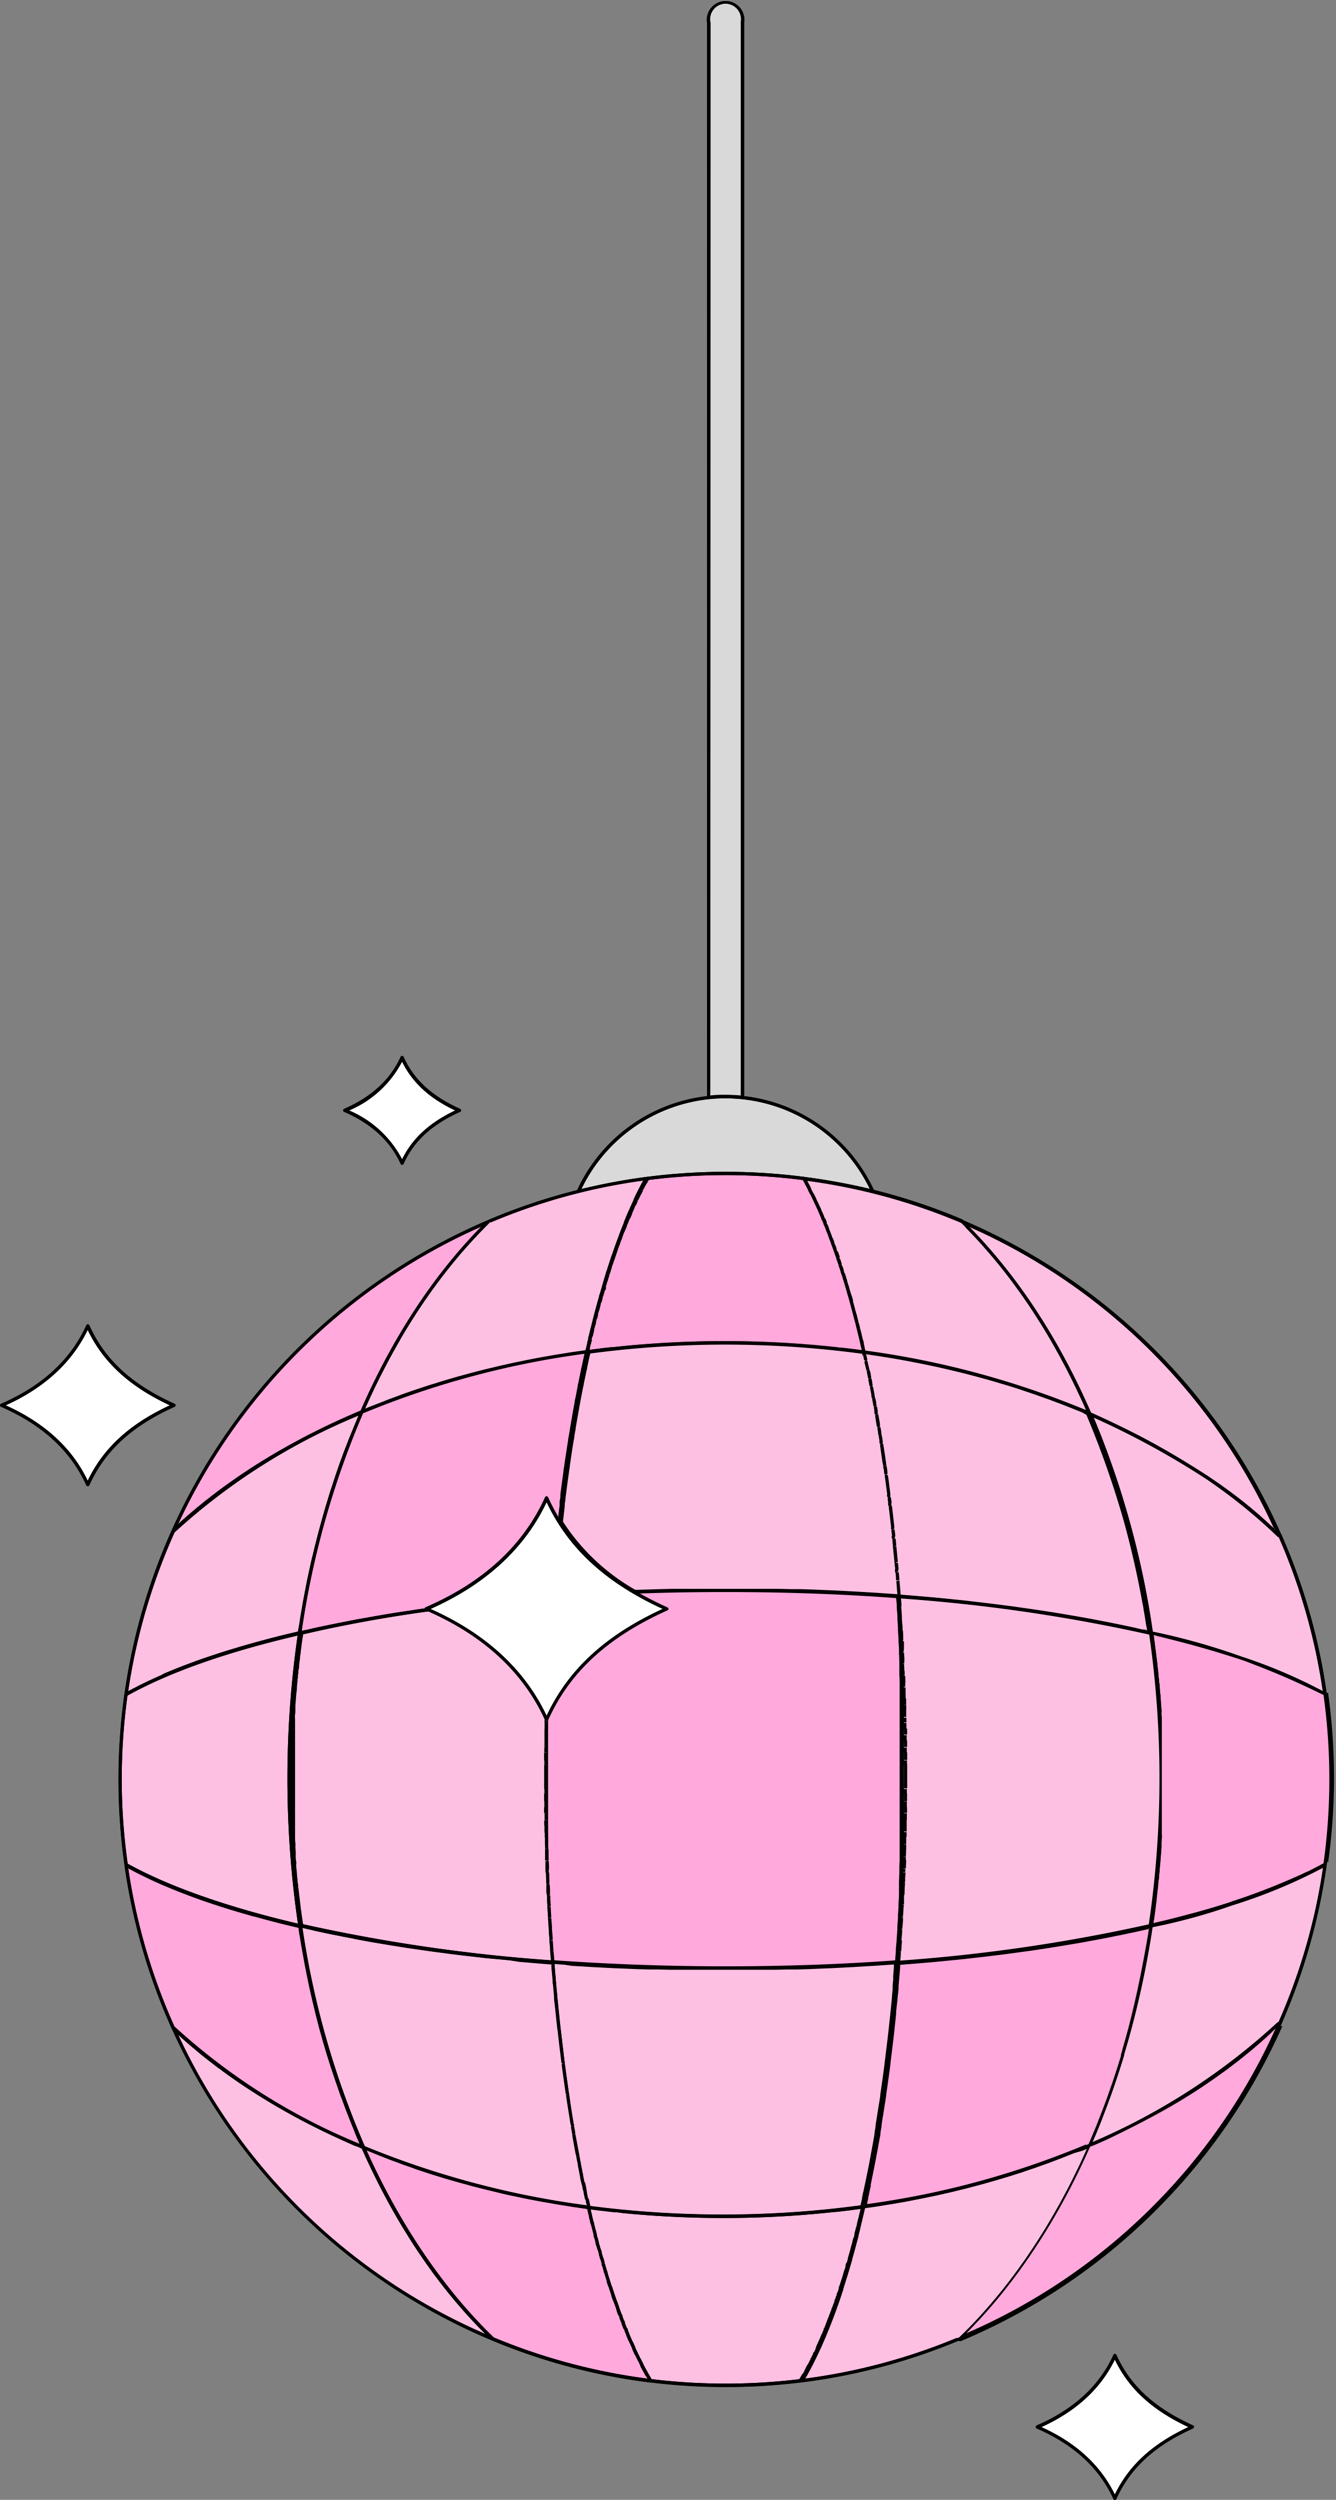<?xml version="1.0" encoding="UTF-8" standalone="no"?><svg xmlns="http://www.w3.org/2000/svg" xmlns:xlink="http://www.w3.org/1999/xlink" fill="#000000" height="412.5" preserveAspectRatio="xMidYMid meet" version="1" viewBox="-0.0 -0.2 220.6 412.5" width="220.6" zoomAndPan="magnify"><rect x="-0.0" y="-0.2" width="220.6" height="412.5" fill="#808080" stroke="none"/><g data-name="Layer 2"><g data-name="Layer 1"><g id="change1_1"><path d="M56.83,183.28c4.48,1.93,7.62,4.82,9.32,8.57a.26.26,0,0,0,.24.16h0a.27.27,0,0,0,.25-.16c1.69-3.75,4.65-6.47,9.32-8.57a.27.27,0,0,0,.16-.25.26.26,0,0,0-.16-.24c-4.67-2.1-7.63-4.83-9.32-8.57a.27.27,0,0,0-.25-.16h0a.26.26,0,0,0-.24.16c-1.7,3.75-4.84,6.63-9.32,8.57a.26.26,0,0,0-.16.24A.26.26,0,0,0,56.83,183.28Z"/></g><g id="change1_2"><path d="M29,231.69a.27.27,0,0,0-.16-.25c-7.06-3.17-11.53-7.29-14.08-12.95a.28.28,0,0,0-.25-.16h0a.28.28,0,0,0-.24.16c-2.57,5.67-7.3,10-14.08,12.95a.26.26,0,0,0-.16.25.25.25,0,0,0,.16.24c6.78,2.93,11.51,7.28,14.08,12.95a.26.26,0,0,0,.24.16h0a.26.26,0,0,0,.25-.16c2.55-5.66,7-9.77,14.08-12.95A.26.26,0,0,0,29,231.69Z"/></g><g id="change1_3"><path d="M219.07,279.32a99.15,99.15,0,0,0-7.49-26.3h0a100.6,100.6,0,0,0-52.53-51.88h0a98.55,98.55,0,0,0-14.74-4.95,27,27,0,0,0-21.44-15.52V3.57a3.1,3.1,0,1,0-6.12,0v177.1A27,27,0,0,0,95.3,196.19a98.55,98.55,0,0,0-14.74,4.95,100.2,100.2,0,0,0-60,78.18,101.78,101.78,0,0,0,0,28.18A100.41,100.41,0,0,0,81.25,386h0a99.27,99.27,0,0,0,26.14,6.93,101.86,101.86,0,0,0,24.84,0A99.38,99.38,0,0,0,158.37,386h0a100.2,100.2,0,0,0,60.7-78.46,100.83,100.83,0,0,0,0-28.19Z"/></g><g id="change1_4"><path d="M197,400c-6.34-2.85-10.36-6.55-12.66-11.64a.27.27,0,0,0-.24-.16h0a.25.25,0,0,0-.24.16c-2.31,5.1-6.57,9-12.66,11.64a.26.26,0,0,0-.16.25.26.26,0,0,0,.16.24c6.09,2.63,10.35,6.54,12.66,11.64a.25.25,0,0,0,.24.16h0a.25.25,0,0,0,.24-.16c2.3-5.09,6.32-8.79,12.66-11.64a.26.26,0,0,0,.16-.24A.26.26,0,0,0,197,400Z"/></g><g id="change2_1"><path d="M122.33,3.57v177q-1.24-.12-2.52-.12c-.85,0-1.69,0-2.53.12V3.57a2.57,2.57,0,1,1,5,0ZM132.76,194h0a102.18,102.18,0,0,1,10.88,2A26.44,26.44,0,0,0,96,196a101,101,0,0,1,36.79-2Z" fill="#d9d9d9"/></g><g id="change3_1"><path d="M142.66,222.93ZM14.48,219.24c-2.6,5.38-7.15,9.57-13.55,12.45,6.4,2.88,11,7.06,13.55,12.45,2.58-5.38,6.91-9.36,13.57-12.45C21.39,228.59,17.06,224.61,14.48,219.24Zm169.6,169.91c-2.34,4.81-6.41,8.55-12.13,11.14,5.72,2.58,9.79,6.32,12.13,11.14,2.32-4.81,6.2-8.37,12.15-11.14C190.28,397.51,186.4,394,184.08,389.15Zm-117.69-198c1.71-3.46,4.54-6.05,8.82-8.08-4.28-2-7.11-4.61-8.82-8.07a17.55,17.55,0,0,1-8.8,8.07A17.61,17.61,0,0,1,66.39,191.11Zm43.07,74.16c-9.48-4.36-15.6-10-19.2-17.63-3.63,7.65-10.08,13.58-19.19,17.63,9.11,4.05,15.56,10,19.19,17.64C93.86,275.26,100,269.64,109.46,265.27Z" fill="#ffffff"/></g><g id="change4_1"><path d="M106.58,195.39l.13-.24.35-.64a100.67,100.67,0,0,1,25.49,0c.12.21.24.42.35.64l.13.24.3.56.13.26.35.69.06.12c.13.27.27.55.4.83l.12.25h0c.09.21.19.42.29.63l.13.29h0c.1.22.21.45.31.68l.09.21c.13.3.26.6.38.9l.11.25h0c.1.23.19.46.28.69l.14.33c.09.23.18.45.27.69l.11.28h0c.13.32.25.64.37,1l.1.26h0l.28.75.13.37.25.69.12.35c.12.34.24.68.35,1l.08.24.28.82.13.42h0c.08.23.15.46.22.69l.14.43h0c.09.28.18.56.26.85l.13.41c.09.31.19.62.28.93l.14.47c.06.22.13.45.19.69l.15.5.21.74.12.43.3,1.11.13.52h0l.18.69.15.57c.06.23.12.45.17.68l.14.56h0l.28,1.12.14.6.15.66.15.65h0l.09.38-.56-.08-.62-.08-.87-.11-.51-.06-1.06-.12-.29,0a170.89,170.89,0,0,0-37.19-.07l-.23,0-1.12.12-.51.06-.85.11-.63.08-.55.07c0-.1.05-.2.07-.29l.15-.64c0-.23.1-.45.16-.68l0-.13c0-.15.07-.3.11-.45h0l.27-1.14.14-.54.18-.69.14-.57.18-.69.14-.52.3-1.11.12-.42h0l.21-.76c0-.16.09-.33.14-.49s.13-.47.2-.7l.14-.46c.09-.32.19-.63.28-1l.12-.38.26-.86.14-.42c.07-.24.15-.47.22-.7l.14-.41.27-.83.08-.24c.12-.34.24-.68.35-1l.13-.35h0c.08-.23.16-.47.25-.7l.13-.36c.09-.26.18-.51.28-.76l.09-.25.37-1,.11-.28h0l.28-.69.13-.33h0l.28-.69.11-.25.39-.9.09-.21.3-.68.14-.29c.09-.21.19-.42.29-.63l.11-.25h0l.41-.83,0-.11h0c.11-.23.23-.47.35-.69l.12-.25h0Q106.43,195.66,106.58,195.39Zm0,196.4.23-.13-.23.13c-.11-.19-.21-.38-.31-.57l-.14-.25c-.12-.23-.25-.46-.37-.7l0-.1-.42-.83-.12-.25-.3-.62c0-.09-.09-.19-.14-.28l-.33-.71-.08-.18c-.13-.3-.27-.59-.4-.89h0l-.12-.28-.28-.66-.14-.34c-.1-.23-.2-.46-.29-.69h0l-.11-.27-.38-.95-.12-.31-.27-.7c0-.13-.09-.26-.14-.38s-.17-.46-.25-.68h0l-.13-.37-.36-1-.12-.35c-.08-.24-.16-.48-.25-.72l-.15-.45c-.07-.22-.14-.44-.22-.66l0-.11-.12-.35-.3-.94-.16-.51-.21-.7c-.06-.18-.11-.36-.16-.53s-.13-.42-.19-.63h0c0-.18-.11-.36-.16-.55l-.21-.72-.24-.86v0l-.18-.63c0-.21-.11-.42-.17-.63l-.15-.57h0c-.06-.22-.12-.43-.17-.65l-.15-.58h0c-.1-.39-.21-.8-.31-1.2l-.13-.53c-.06-.22-.11-.44-.16-.66l-.14-.59h0c-.06-.25-.13-.5-.19-.76l-.13-.59h0v0l-1.37-.2-1-.14L93,363.68l-.88-.14-1.94-.34-.48-.08-2.4-.45-.83-.17L85,362.18,84,362l-1.36-.31-1-.25-1.29-.31-1.07-.27-1.26-.32-1.07-.3-1.23-.33-1.07-.31-1.21-.35-1.07-.33-1.19-.37L70,358.16l-1.17-.38-1-.37-1.17-.4-1-.38-1.16-.42-1-.39-1.15-.44-1-.41-.81-.33c5.52,12.27,12.78,22.93,21,30.86a99.23,99.23,0,0,0,25.42,6.8l-.16-.28h0ZM58.21,350.74c-.14-.34-.28-.67-.41-1s-.29-.75-.44-1.13l-.39-1-.42-1.15c-.13-.34-.26-.68-.38-1s-.27-.77-.4-1.16-.25-.69-.36-1L55,342.05c-.12-.34-.23-.69-.34-1s-.25-.79-.38-1.19-.21-.69-.32-1l-.36-1.23-.3-1c-.12-.42-.23-.84-.35-1.26s-.19-.68-.28-1l-.33-1.31c-.09-.33-.18-.66-.26-1l-.33-1.39c-.08-.31-.16-.62-.23-.94-.12-.52-.23-1-.35-1.57-.06-.26-.12-.51-.17-.77-.17-.79-.33-1.57-.49-2.36,0-.14-.05-.28-.08-.42-.13-.65-.25-1.31-.37-2-.06-.29-.11-.59-.16-.89-.09-.5-.18-1-.26-1.51-.06-.34-.11-.69-.17-1s-.14-.86-.2-1.3l-.52-.12-.5-.12-.64-.16-.45-.1-.69-.17-.39-.1-.78-.2-.29-.07-1-.27h0l-2.09-.57-.09,0-.92-.27-.22-.06-.78-.22-.28-.09c-.24-.06-.47-.13-.71-.21l-.31-.09-.66-.2-.33-.1-.62-.2-.35-.11-.6-.19-.35-.12-.58-.18-.35-.13-.56-.18-.36-.13-.54-.18-.36-.13-.52-.19-.37-.13-.5-.19-.37-.13-.48-.19-.37-.14-.47-.18-.37-.14-.46-.19-.37-.15a4.07,4.07,0,0,1-.44-.18l-.37-.15-.42-.18-.37-.15-.42-.18-.36-.16-.4-.18-.36-.16-.39-.18-.36-.17-.38-.18-.35-.17-.37-.18-.35-.17-.36-.18-.34-.17-.35-.18-.33-.18-.34-.18-.34-.18-.09-.05a99.12,99.12,0,0,0,7.67,26.29,103.13,103.13,0,0,0,30.6,19.38l-.33-.79c-.14-.33-.29-.66-.42-1S58.36,351.11,58.21,350.74ZM79.48,202.19A99.58,99.58,0,0,0,29.4,251.3l.35-.31.33-.3.47-.41.33-.3.49-.41.33-.29.51-.42.31-.27.57-.46.27-.22c.27-.23.55-.45.83-.67l.11-.08.76-.6.33-.24.54-.42c.13-.09.26-.18.38-.28l.5-.37.41-.3.49-.35.43-.3.47-.33.44-.31.48-.33L40,243l.47-.32.46-.3.48-.32.47-.3.48-.31.48-.3.48-.3c.16-.1.32-.2.49-.29l.48-.3.49-.3.5-.29.49-.29.5-.29.5-.28.51-.29.5-.28.52-.28.51-.28.52-.28.51-.27c.17-.1.35-.19.53-.28l.51-.27.54-.27.51-.26.56-.28.51-.25.57-.28.5-.24.61-.29.48-.22.66-.31.44-.2,1-.45.28-.12.93-.41.43-.18.66-.28C64.84,220.48,71.55,210.27,79.48,202.19ZM70.3,265c9.48-4.09,16.12-10.2,19.71-18.14a.26.26,0,0,1,.25-.16h0a.26.26,0,0,1,.24.16,35.19,35.19,0,0,0,1.68,3.23c.07-.61.14-1.22.22-1.83l0-.45c0-.34.09-.68.13-1l0-.42c.14-1.11.29-2.23.44-3.32l.07-.46c0-.32.09-.64.14-1l.06-.48c.16-1.05.32-2.11.48-3.14l.08-.49c0-.29.09-.59.14-.89l.09-.53h0c.05-.29.09-.59.14-.88l.08-.45h0c.09-.54.19-1.08.28-1.62l.09-.52h0l.15-.82.11-.57c0-.27.09-.53.14-.8l.12-.58c.08-.45.17-.89.25-1.34v0c0-.19.08-.39.12-.57s.09-.48.14-.71l.13-.64h0l.15-.71h0c0-.21.09-.42.14-.64l.21-1,.18-.85.06-.25A146.59,146.59,0,0,0,59.94,233a142.78,142.78,0,0,0-10.15,35.94l1.09-.24,1-.24,1.31-.28,1.05-.22,1.33-.27,1.07-.21L58,267.2l1.09-.21,1.37-.24,1.1-.2,1.4-.24,1.11-.19,1.43-.23,1.12-.17,1.47-.22,1.11-.17.93-.13A.23.23,0,0,1,70.3,265Zm75.4,81.75Zm41.94-28.38-1.3.27-1.06.23-1.32.26-1.08.22-1.34.26-1.1.2-1.35.25-1.12.2-1.37.23-1.14.19-1.38.22-1.17.19-1.39.21-1.19.18-1.4.19-1.22.17-1.37.18-1.28.17-1.28.15c-.94.12-1.88.23-2.83.33l-1.27.15-1.44.15-1.31.13-1.42.14-1.36.13-1.4.12-1.42.12-1.37.11-1.36.11c0,.2,0,.4,0,.61l-.06.68-.06.78-.06.61c0,.31-.05.62-.08.92s0,.32,0,.47c0,.47-.09.93-.13,1.39v0h0v.06c0,.45-.08.9-.13,1.35s-.07.7-.11,1.05l0,.32c-.09.91-.19,1.83-.29,2.73h0v.06c-.12,1.08-.25,2.16-.38,3.23-.09.7-.17,1.4-.26,2.09l0,.11h0c-.16,1.28-.34,2.57-.52,3.83-.06.43-.12.85-.19,1.26l0,.18h0l-.18,1.2h-.27l.26,0c-.09.6-.18,1.21-.28,1.81,0,.1,0,.19-.05.29l-.24,1.5v0l0,.24c-.06.36-.12.73-.19,1.09l0,.19c0,.26-.09.52-.13.78s-.14.74-.2,1.11l-.27,1.44-.06.3-.18,1-.07.32h0c-.15.77-.3,1.54-.46,2.29l-.15.75-.08.38a1.55,1.55,0,0,0,0,.21c0,.21-.1.43-.14.65h0l-.09.43h0l-.09.43c0,.14-.07.29-.1.43l0,.16-.09.4h0l-.09.4,0,.13a146.37,146.37,0,0,0,36.81-10l0-.09c.27-.62.54-1.24.8-1.86l.06-.15c0-.08.07-.15.1-.23.23-.56.46-1.11.68-1.68l0-.11h0l.21-.51c.14-.38.29-.75.43-1.13s.23-.59.34-.89l.33-.89c.2-.55.39-1.09.58-1.64.06-.15.11-.3.16-.45q.66-1.89,1.26-3.81v0l.42-1.35h0l0-.12h0l0-.09.24-.81,0-.07c.09-.3.18-.6.26-.9l.18-.62h0v0l.36-1.3a158.82,158.82,0,0,0,3.4-15.91v0l.15-1-1.06.24Zm-77.26-53.13a.29.29,0,0,1-.16.25c-9.88,4.44-16.15,10.2-19.72,18.14l0,0,0,.59c0,.28,0,.56,0,.84s0,.46,0,.69v.51c0,.24,0,.49,0,.74s0,.53,0,.79V289c0,.37,0,.74,0,1.12v.14h0v5.46h0v.14c0,.38,0,.75,0,1.12v1h0v.28c0,.25,0,.5,0,.75s0,.58,0,.88v.22h0v.22c0,.22,0,.44,0,.66s0,.65,0,1v.22h0l0,.78c0,.42,0,.84,0,1.26v.69c0,.45,0,.9,0,1.34l0,.6c0,.47,0,.94.05,1.41l0,.51.06,1.47,0,.43h0c0,.51,0,1,.07,1.53v.36h0c0,.27,0,.53,0,.79s0,.53,0,.8l0,.29.09,1.64v.21h0v0c0,.55.06,1.11.1,1.66v.15h0c0,.58.07,1.16.11,1.74V320q.06.9.12,1.77v0h0l.12,1.58c9.19.68,18.71,1,28.29,1s19.1-.35,28.29-1l.12-1.57v0c0-.59.08-1.18.13-1.78v-.09l.12-1.73V318h0c0-.56.07-1.12.1-1.68h0v-.22h0c0-.54.07-1.08.09-1.63l0-.28h0c0-.53.06-1,.08-1.58l0-.36h0c0-.34,0-.68,0-1,0-.17,0-.34,0-.51l0-.43.06-1.47,0-.52h0c0-.47,0-.93.05-1.4l0-.59c0-.45,0-.9,0-1.35l0-.68,0-1.27,0-.79h0V302l0-1c0-.22,0-.44,0-.66v-.23h0v-.2c0-.29,0-.59,0-.89s0-.54,0-.8V298h0v-.32c0-.22,0-.43,0-.65v-1.26h0V295c0-.67,0-1.35,0-2s0-1.32,0-2v-.71c0-.42,0-.84,0-1.26,0-.21,0-.41,0-.61v-.26h0V288c0-.29,0-.58,0-.87s0-.42,0-.64v-.32h0v-.29c0-.23,0-.46,0-.69s0-.56,0-.84v-.17h0V284c0-.25,0-.51,0-.76l0-1.06,0-.85c0-.38,0-.75,0-1.12l0-.78c0-.39,0-.78,0-1.17l0-.72c0-.4,0-.8-.05-1.21l0-.66c0-.41,0-.83,0-1.25l0-.6-.06-1.3,0-.53c0-.45-.05-.9-.08-1.35l0-.46-.09-1.41,0-.38h0l-.09-1.47,0-.28h0c0-.52-.07-1-.11-1.55v-.22c0-.46-.06-.91-.1-1.37-9.21-.69-18.74-1-28.35-1q-7.16,0-14.23.25c1.45.82,3,1.6,4.64,2.34A.28.28,0,0,1,110.38,265.27Zm94.48,8.4c-3.85-1.31-8.09-2.52-12.63-3.63l-.33-.08-.59-.14-.57-.14-.27-.06c0,.17,0,.33.07.5s.07.52.11.78l.09.69c0,.26.07.52.1.77l.09.71.09.76c0,.24,0,.48.08.71l.09.76c0,.25.05.49.07.73s.05.5.08.75,0,.49.07.74.05.49.07.74l.06.75c0,.25.05.49.07.74l.06.75c0,.25,0,.49.05.74s0,.51.05.77,0,.48,0,.72,0,.52.05.78,0,.47,0,.71,0,.53,0,.8l0,.7c0,.27,0,.54,0,.82s0,.45,0,.68l0,.84c0,.22,0,.44,0,.66s0,.6,0,.9,0,.4,0,.6,0,.68,0,1v.48c0,.5,0,1,0,1.51s0,1,0,1.52v.5c0,.34,0,.69,0,1s0,.39,0,.58,0,.64,0,.95,0,.41,0,.62l0,.91,0,.63,0,.89c0,.22,0,.44,0,.65s0,.59,0,.88,0,.43,0,.65,0,.58-.05.87,0,.44,0,.66l-.06.85-.06.67-.06.85-.06.67c0,.28-.05.56-.07.84s-.05.45-.07.68,0,.55-.08.83-.05.45-.07.68l-.09.82c0,.23-.05.46-.08.69l-.09.8-.09.71c0,.26-.06.52-.1.79l-.09.71c0,.26-.07.52-.11.77s-.06.49-.1.73-.05.37-.08.56l1.25-.3.39-.09,1.19-.29.54-.14,1.09-.28.77-.2.37-.1a115.21,115.21,0,0,0,18.81-6.62h0l1-.48.06,0,.59-.3.25-.12.45-.24.51-.26.21-.11.65-.36a100.89,100.89,0,0,0,0-27.77,124.19,124.19,0,0,0-13.7-5.86Zm4.94,61.64-.36.33-.44.4c-.12.11-.24.22-.37.32l-.44.4-.38.32-.45.39-.38.32-.46.39-.39.32-.47.38-.38.31-.48.38-.39.31-.49.37-.4.31-.49.37-.4.3-.5.37-.41.29-.51.37-.41.29-.51.36-.42.29-.52.36-.42.28-.53.36-.43.28-.53.35-.43.27-.55.35-.43.27-.55.34-.44.27-.56.34-.44.26-.57.34-.45.26-.58.33-.44.25-.59.33-.45.25-.6.33-.45.24-.62.33-.44.24-.64.33-.43.22-.66.34-.42.21-.71.35-.38.18-.85.41-.26.12-2.24,1-.32.14-.82.36-.41.18-.69.3c-5.37,12.2-12.46,22.85-20.55,30.91a99.44,99.44,0,0,0,51.22-50.43l-.1.09-.35.32Z" fill="#ffa9dd"/></g><g id="change5_1"><path d="M132.39,391.75h0c-.12.22-.24.42-.36.63a101.27,101.27,0,0,1-24.44,0c-.12-.21-.24-.42-.37-.63l-.12-.23h0c-.11-.18-.21-.37-.31-.56l-.13-.24c-.13-.23-.25-.46-.37-.7l-.06-.1h0c-.13-.27-.27-.54-.41-.82l-.12-.24-.3-.62-.13-.28h0l-.33-.7-.08-.18h0c-.13-.3-.27-.59-.4-.89l-.12-.27h0l-.28-.66-.14-.33-.28-.69-.11-.27c-.13-.32-.26-.63-.38-1l-.12-.3c-.09-.23-.17-.46-.26-.7l-.15-.38c-.08-.23-.16-.45-.25-.68l-.13-.36c-.12-.33-.24-.66-.35-1l-.12-.35h0c-.08-.24-.17-.47-.25-.71l-.15-.46h0c-.07-.21-.14-.43-.22-.65l0-.11A3.38,3.38,0,0,1,101,377c-.11-.31-.21-.63-.31-.94l-.16-.51-.21-.7c0-.18-.11-.35-.16-.53s-.12-.41-.19-.62-.1-.37-.16-.55-.13-.48-.2-.71-.16-.58-.25-.86h0v0l-.18-.62c-.06-.21-.11-.42-.17-.63l-.15-.57c-.06-.22-.12-.43-.17-.65l-.15-.57c-.1-.4-.21-.8-.31-1.2l-.13-.53c0-.22-.11-.44-.16-.66l-.14-.58-.18-.76-.1-.42.5.06.68.09.64.07.77.09.51.06.92.1.32,0L103,365h.08c5.41.52,10.9.79,16.4.79a169.41,169.41,0,0,0,18.35-1H138l1-.11.48-.06.77-.09.66-.09.68-.09.53-.06v0l-.11.49-.18.76-.13.51-.18.73h0l-.13.52c-.1.41-.2.82-.31,1.22l0,.11-.12.45-.18.66-.15.56c-.05.21-.11.42-.17.63s-.11.41-.17.62v0c-.08.29-.16.59-.25.88l0,.08-.18.62-.16.55-.18.62c-.06.18-.11.36-.17.53l-.21.69c0,.18-.11.36-.17.54s-.19.61-.29.92l0,.06-.13.4-.21.64c-.06.16-.11.31-.16.46l-.24.7-.12.36-.36,1-.13.36c-.08.23-.16.45-.25.68l-.14.38-.27.69-.12.31c-.12.32-.25.63-.37,1l-.11.27-.29.69c0,.11-.09.22-.14.33s-.18.44-.28.65l-.12.28-.39.89-.09.18h0c-.11.24-.21.47-.32.7l-.14.28c-.1.21-.2.41-.29.61l-.13.25c-.13.28-.27.55-.41.82l0,.1h0l-.37.7-.13.24-.31.56Zm15.43-132.54,0-.43c0-.38-.07-.76-.11-1.13l0-.22c-.07-.82-.15-1.64-.23-2.45l0-.16c0-.37-.07-.74-.11-1.12l0-.42c0-.37-.08-.73-.11-1.09l0-.33c-.13-1.17-.27-2.36-.41-3.51l-.05-.44c0-.34-.08-.69-.13-1l-.05-.41c-.14-1.11-.29-2.23-.44-3.33l-.06-.44h0c0-.16,0-.32-.07-.49s0-.32-.07-.48l-.07-.47c-.15-1-.31-2.11-.48-3.15l-.07-.47h0l-.15-.9-.08-.51-.15-.9-.07-.39c-.09-.57-.19-1.13-.29-1.68l-.09-.5-.15-.83-.11-.64c0-.24-.09-.48-.14-.73l-.1-.55-.27-1.39-.12-.57c-.05-.24-.09-.48-.14-.72v0l-.12-.6h0l-.15-.72-.13-.63c-.08-.33-.15-.66-.22-1l-.18-.83,0-.16,0-.19a170,170,0,0,0-45.24-.09c0,.14-.07.29-.1.44s-.13.56-.19.85l-.21,1c0,.21-.09.42-.13.63l-.15.72-.13.61h0v0l-.15.71c0,.19-.07.38-.11.57v0h0c-.09.44-.17.88-.26,1.33l-.11.58h0l-.15.79-.1.57-.15.82-.09.53h0c-.1.53-.19,1.07-.28,1.61l-.08.45c0,.29-.1.58-.14.88l-.09.53c0,.29-.1.59-.14.89l-.08.48c-.16,1-.32,2.09-.47,3.13l-.07.48c0,.32-.1.64-.14,1l-.06.46c-.16,1.1-.3,2.21-.44,3.31l-.06.42c0,.34-.08.69-.13,1l0,.44c-.1.84-.2,1.68-.29,2.52a34.57,34.57,0,0,0,12.07,11.32l.71,0,2-.06,1.56-.05,2.13-.05c.49,0,1,0,1.46,0l2.4,0h1.21l3.61,0,3.61,0h1.16l2.45,0c.45,0,.89,0,1.34,0l2.25.05,1.39,0,2.19.07,1.44.06,2.12.09,1.48.07,2,.11,1.54.09,2,.12,1.61.11,1.71.12-.18-2.28,0-.31h0ZM91.6,324.41l.06.75.06.63.06.75.06.7.06.67c0,.45.09.9.13,1.35v0h0c.18,1.84.37,3.69.57,5.5v.06c.15,1.34.31,2.67.47,4,.06.44.11.88.17,1.32v.11h0c.23,1.71.47,3.42.71,5.09l0,.17h0l.18,1.2-.26.06h0l.26,0c.19,1.22.38,2.44.58,3.63l0,.24c.06.37.13.73.19,1.09l0,.2h0l.45,2.49.15.82h0l.06.3.18,1,.07.33h0c.12.65.25,1.29.38,1.93.08.36.15.73.23,1.09h0l.08.39c.06.29.12.58.19.86l.09.44c.06.28.12.57.19.85l0,.16c.06.27.13.54.19.81l.09.41a170.84,170.84,0,0,0,44.84-.09c.08-.38.17-.75.25-1.13l0-.16c.05-.22.1-.44.14-.67,0-.06,0-.12.05-.18l.09-.43.18-.85v0h0l.08-.38c.16-.74.31-1.5.47-2.27l.15-.76.06-.32h0c.06-.33.12-.66.19-1l.05-.31.3-1.63.15-.84.15-.85,0-.19.18-1.09,0-.24c.1-.59.2-1.19.29-1.78,0-.17.06-.34.08-.51l.21-1.32h0v0l.27,0h0l-.26,0h0l.18-1.2,0-.17c.25-1.67.49-3.38.71-5.09v-.11h0c.09-.66.17-1.32.25-2,.14-1.11.27-2.22.4-3.33v-.06c.06-.48.11-1,.16-1.45l.09-.82.18-1.75c.05-.5.1-1,.14-1.49v-.09l.12-1.3c0-.18,0-.37,0-.55s.05-.55.08-.82,0-.46,0-.69l.06-.69.06-.73c0-.18,0-.35,0-.52l-1.67.12-1.65.11-1.86.11-1.64.1-1.9.1-1.62.08-2,.08-1.59.07-2,.06-1.54,0-2.13.05-1.45,0-2.4,0-1.19,0-3.61,0-3.6,0-1.25,0-2.35,0-1.45,0-2.13-.05-1.54,0-2-.06-1.59-.07-2-.08-1.63-.08-1.9-.1-1.64-.1-1.86-.11L93.23,324l-1.67-.12C91.57,324.07,91.59,324.24,91.6,324.41Zm54.1,22.4ZM59,354l-.36-.15c-.75-.32-1.5-.65-2.24-1l-.31-.14-.8-.37-.4-.18-.69-.33-.43-.21-.66-.31-.44-.22-.63-.32-.45-.22-.61-.31-.46-.24-.6-.31-.45-.24-.59-.32-.45-.24-.58-.32-.45-.25-.57-.32-.44-.26-.57-.32-.44-.26-.56-.33-.43-.26-.55-.33-.43-.27-.55-.34-.42-.26-.54-.35-.42-.26-.54-.36-.41-.27-.53-.35-.4-.27-.54-.37-.39-.27-.54-.38-.37-.26-.55-.4-.35-.25-.57-.43L36,341l-.63-.48-.24-.19c-.59-.44-1.16-.9-1.73-1.35l-.2-.16-.64-.53-.28-.24-.55-.46-.32-.27-.5-.43-.33-.29-.47-.42-.34-.3-.35-.32a99.54,99.54,0,0,0,50.74,49.4l-.3-.31-.36-.36-.42-.43-.35-.36-.42-.44-.34-.36-.43-.47-.32-.35-.45-.5-.3-.33-.5-.59a2.85,2.85,0,0,1-.23-.26l-.73-.85-.2-.25-.52-.63c-.09-.11-.18-.23-.28-.34l-.43-.54-.31-.39-.39-.51c-.11-.14-.22-.27-.32-.41l-.38-.5-.32-.43-.37-.49c-.11-.15-.21-.3-.32-.44l-.36-.5-.32-.45-.35-.5-.32-.46-.34-.5c-.11-.16-.22-.31-.32-.47L68.8,371l-.31-.47c-.12-.17-.23-.35-.34-.52l-.31-.48-.33-.52-.3-.49-.33-.53-.3-.49c-.11-.18-.22-.35-.32-.53l-.3-.5-.32-.54-.29-.51-.32-.55-.28-.5-.31-.56-.29-.51-.31-.58-.27-.5-.31-.59-.27-.51c-.1-.2-.2-.4-.31-.6s-.17-.34-.26-.51l-.31-.63-.24-.48c-.12-.23-.23-.47-.34-.7l-.22-.44-.45-.95a2,2,0,0,0-.1-.21c-.17-.37-.35-.75-.52-1.13l-.18-.41c-.11-.24-.22-.47-.32-.71Zm34.91-7.23Zm2.68,15.87,0-.15h0c-.06-.28-.12-.57-.19-.86l-.09-.43h0l-.18-.87L96,360l-.15-.76,0-.18-.12-.57v-.06c-.1-.48-.19-1-.29-1.45l-.06-.34c-.07-.32-.13-.65-.19-1l-.06-.3h0c-.2-1.08-.4-2.19-.59-3.31h0l0-.2h0c-.06-.36-.13-.72-.19-1.09l0-.24h0c-.2-1.19-.39-2.42-.58-3.64v0l-.18-1.2,0-.18v0c-.24-1.66-.48-3.36-.7-5v-.13h0c-.17-1.31-.34-2.64-.49-4l-.15-1.34v-.07c-.14-1.23-.27-2.48-.4-3.74-.06-.59-.12-1.17-.17-1.76v0h0l-.06-.69-.06-.68-.06-.69c0-.23,0-.47-.07-.7l-.06-.73-.06-.67c0-.24,0-.48-.05-.71s0-.39,0-.59l-1.39-.11-1.34-.11-1.51-.13-1.31-.11L84,323.25l-1.26-.12L81.13,323l-1.19-.12-1.72-.2-1.59-.18-2.07-.25-1.17-.16-1.48-.19-1.23-.17-1.39-.2-1.24-.18-1.34-.2-1.23-.2c-.44-.07-.88-.13-1.32-.21l-1.2-.2-1.31-.22-1.18-.21-1.29-.24L58,319.62l-1.28-.24-1.14-.23-1.26-.25-1.12-.24L52,318.4l-1.09-.25-1-.23a142.26,142.26,0,0,0,10.29,36,146.54,146.54,0,0,0,36.69,9.77c0-.19-.09-.38-.13-.58l-.06-.28ZM62.08,231.53l1.14-.44,1-.4,1.15-.42,1-.38,1.16-.41,1.05-.36,1.17-.39,1.07-.35,1.18-.36,1.08-.34,1.19-.35,1.09-.32,1.21-.33,1.09-.3,1.23-.32,1.09-.28,1.27-.3,1.07-.26,1.35-.3,1-.23,1.53-.31.86-.18,2.39-.46.54-.09,1.88-.33.89-.14,1.55-.25,1-.14,1.38-.2c0-.16.07-.32.11-.48l.15-.65c0-.22.1-.45.16-.67l0-.13c0-.16.07-.31.11-.46l.27-1.14.14-.54.18-.7h0l.14-.57.18-.69.14-.52.3-1.11.12-.42.21-.76c0-.17.1-.33.14-.5l.21-.7.13-.46c.1-.32.19-.64.29-1h0l.11-.38.27-.87c0-.14.09-.29.14-.43l.22-.7h0l.14-.41.27-.84h0l.08-.24.36-1,.12-.36.25-.7.13-.37c.1-.25.19-.5.29-.76h0l.09-.25h0l.37-1,.11-.28.28-.69.1-.25,0-.08h0c.1-.23.19-.47.29-.69l.1-.26.39-.91h0l.1-.2c.1-.24.2-.47.31-.7h0l.13-.29.29-.63,0-.08.08-.17h0l.4-.84h0l.06-.12.36-.7.13-.25.3-.58h0l.13-.23.16-.3a99.07,99.07,0,0,0-25.58,7l-.38.38-.38.38-.36.38-.4.4,0,0-1.21,1.29-.24.27c-.16.16-.31.33-.46.5l-.28.32c-.15.16-.3.33-.44.5l-.3.33c-.14.17-.28.34-.43.5s-.19.23-.29.35l-.42.51-.3.35-.41.51-.29.36-.41.52c-.1.12-.2.24-.29.37l-.41.52c-.09.13-.19.25-.29.38l-.39.53c-.1.12-.2.25-.29.38l-.39.53-.29.39-.38.54-.29.4-.37.54c-.1.14-.19.28-.29.41l-.37.55-.28.42-.37.55-.28.42-.35.56c-.1.14-.19.29-.28.43s-.24.37-.35.56l-.28.44-.34.56c-.1.15-.19.3-.28.46l-.34.56-.27.46L66,221l-.28.47-.32.57-.27.49c-.11.18-.22.37-.32.56l-.27.5c-.11.19-.21.38-.31.57l-.27.51-.3.57-.27.52-.3.57-.27.53-.28.57-.27.54c-.09.19-.18.38-.28.57l-.27.56-.27.57c-.08.19-.17.38-.26.57l-.27.57c-.08.19-.17.38-.26.58l-.26.57-.12.28.81-.33ZM49.44,267.71l.15-1c.09-.51.17-1,.26-1.51l.15-.89c.11-.6.23-1.2.34-1.79,0-.2.07-.39.11-.59.15-.79.31-1.57.48-2.35.06-.3.13-.61.2-.91.1-.48.21-.95.31-1.42s.17-.7.25-1L52,255c.09-.37.19-.73.28-1.09s.2-.81.31-1.21.2-.73.3-1.1.21-.78.32-1.17.21-.74.31-1.1.22-.77.34-1.16l.33-1.09c.12-.38.23-.76.35-1.14l.36-1.08c.12-.38.24-.76.37-1.13s.24-.72.36-1.07l.39-1.12c.12-.35.25-.7.38-1.05s.27-.75.41-1.12l.39-1,.43-1.11c.13-.34.27-.68.41-1s.29-.73.45-1.1.28-.66.42-1l.32-.78a103.18,103.18,0,0,0-30.4,19.29,99.23,99.23,0,0,0-7.67,26.29l.09-.05.34-.18.33-.18.34-.17.35-.18.34-.18.36-.17.35-.18.36-.17.36-.18.37-.17.37-.17.37-.17.38-.17.38-.17.39-.17L27,276l.39-.17.39-.16.4-.17.41-.17.4-.16.41-.16.42-.17.42-.16.42-.16.42-.16.43-.16.44-.16.43-.16.44-.16.44-.15.45-.16.45-.15.46-.16.45-.15.47-.15.45-.15.49-.16.45-.14.49-.16.47-.14.5-.15.47-.14.52-.16.46-.14.55-.15.44-.13.61-.17.4-.12.74-.2.29-.08,1-.27.37-.1.68-.18.46-.11.61-.16.48-.12.6-.15.5-.12.59-.14.53-.12.49-.12Zm128,87.35-1.15.45-1,.4-1.17.44-1,.38-1.18.42-1,.36-1.2.4-1,.35-1.21.38-1.05.33-1.24.37-1.05.31-1.26.36-1.05.29-1.29.34-1,.27-1.34.32-1,.25-1.43.32-.94.22-1.64.34-.76.16-2.41.47-.42.08-2,.35-.87.14-1.58.26-1,.15-1.36.2-.17.71-.18.76-.12.52h0l-.18.73c0,.14-.08.29-.11.43l0,.09c-.1.41-.2.82-.31,1.23l0,.1-.12.45-.18.66-.15.57c-.05.21-.11.42-.17.63s-.11.42-.17.62v0c-.08.3-.17.59-.25.89l0,.08-.18.62-.17.55-.18.62c-.05.18-.11.36-.16.54s-.14.46-.22.69-.11.36-.16.54l-.3.92h0c0,.11-.07.22-.11.33l0,.07,0,.06c-.07.22-.14.44-.22.65l-.15.46-.24.71h0l-.13.36c-.11.33-.23.66-.35,1l-.13.37c-.09.22-.17.45-.25.67h0l-.15.39-.27.7h0l-.12.31c-.12.32-.25.63-.37.95l-.12.27-.28.69c-.05.11-.1.23-.14.34l-.29.66-.12.28-.39.89-.09.18-.33.71h0l-.13.28-.3.62h0l-.13.25c-.13.28-.27.56-.41.83h0l-.06.1c-.12.24-.24.47-.37.7h0l-.13.25c-.11.19-.21.38-.31.57h0l-.13.23a2.54,2.54,0,0,0-.16.28,99.26,99.26,0,0,0,25.41-6.8l.72-.7,0,0c.79-.78,1.57-1.58,2.34-2.41l0,0,.72-.79.16-.18.59-.66.21-.25.54-.61.24-.29.5-.59c.08-.11.17-.21.26-.32l.47-.57c.09-.11.18-.23.28-.34s.29-.37.44-.56l.29-.37c.14-.18.29-.36.43-.55l.29-.38.42-.55.29-.4.41-.55c.1-.14.2-.27.29-.41s.27-.37.4-.55l.3-.42.39-.55.3-.44.37-.55.3-.45c.13-.18.25-.37.37-.55l.3-.46.36-.55.3-.47c.12-.19.24-.37.35-.56l.3-.48c.12-.18.23-.37.35-.56s.19-.32.29-.48l.34-.57.29-.49.33-.57.29-.5.33-.58.29-.51c.1-.19.21-.38.32-.57s.18-.35.28-.52l.31-.58c.1-.17.19-.35.28-.53s.21-.38.31-.58l.28-.53.3-.59.27-.54c.1-.19.2-.39.29-.59l.27-.55c.1-.19.19-.39.29-.59l.27-.55c.09-.2.18-.4.28-.6s.17-.37.26-.56l.27-.6.26-.57.13-.28-.81.33Zm1.2-122.22-1-.4-1.23-.49-.94-.37-1.33-.5-.86-.32-2.21-.79-.88-.3-1.36-.46-1-.33-1.23-.39-1.09-.32-1.2-.36-1.11-.32-1.2-.33-1.14-.31-1.19-.31-1.15-.29-1.21-.29-1.16-.27-1.21-.28-1.18-.25-1.22-.26-1.18-.23-1.23-.24-1.19-.22-1.25-.22-1.2-.2-1.25-.2-1.22-.18-1.06-.16,0,.15.18.84h0c.08.33.15.67.22,1h0l.13.63c.05.24.11.48.16.73l.12.62.15.72.11.58.27,1.39.11.56h0l0,.09c0,.21.08.42.11.63l0,.08h0l.1.55h0l.15.83.09.5c.1.56.2,1.12.29,1.69l.07.39.15.9.08.51.15.91.07.47c.17,1,.33,2.1.48,3.16l.07.46c0,.32.09.65.14,1l.06.44v0c.08.54.15,1.08.22,1.62h0l.21,1.67.05.41c.05.35.09.69.13,1l.06.43c.14,1.16.27,2.35.4,3.52l0,.33.12,1.09,0,.43.12,1.11v.17l.24,2.45,0,.22c0,.37.07.75.1,1.13l0,.43h0c0,.38.07.76.1,1.14l0,.3c.07.79.13,1.58.19,2.37l1.27.1,1.47.12,1.4.12,1.41.12,1.45.14,1.33.13,1.57.16,1.18.12,2,.24.66.07,2.68.33.91.12,1.74.22,1,.15,1.57.22,1.1.16,1.49.23,1.11.17,1.43.23,1.11.19,1.4.24,1.1.19,1.38.25,1.08.21,1.35.26,1.07.21,1.33.27,1.06.22,1.3.28,1,.24c.36.08.72.15,1.08.24,0-.34-.11-.68-.16-1s-.11-.74-.17-1.11c-.09-.55-.19-1.1-.28-1.65,0-.2-.07-.4-.11-.6-.83-4.63-1.87-9.19-3.09-13.62h0a153.44,153.44,0,0,0-6.19-17.61ZM133.94,196c.12.23.23.47.35.7h0l.06.12.41.84.11.25.3.63.13.29c.1.23.21.46.31.7l.09.2.39.91.11.26.28.69h0l.14.33.27.69h0l.11.29c.13.31.25.64.37,1h0l.1.26.28.75.13.37c.09.23.17.46.25.7h0l0,.09.09.27c.12.33.23.67.35,1l.08.25c.09.27.19.55.28.83h0l.13.42c.08.23.15.46.23.69l.13.43.27.85h0l.12.41c.1.31.19.62.28.93l.14.48c.07.23.13.46.2.69s.1.33.14.5l.21.75.12.43c.11.37.2.74.3,1.11l.14.53.18.68.15.57c.06.23.12.46.17.69h0l.14.56c.09.37.19.75.28,1.13l.14.6c.05.22.11.44.16.66l.15.65c0,.19.09.38.13.58a146.2,146.2,0,0,1,36.62,9.91c0-.1-.08-.2-.13-.3l-.24-.55c-.1-.21-.19-.41-.28-.62s-.17-.36-.25-.54-.19-.41-.29-.61l-.25-.54c-.1-.2-.19-.4-.29-.61s-.17-.35-.26-.53l-.29-.6c-.09-.17-.18-.35-.26-.52l-.3-.59-.27-.53-.3-.58-.27-.52-.31-.57-.27-.52-.31-.56-.29-.51c-.1-.19-.2-.38-.31-.56l-.28-.51c-.11-.18-.22-.36-.32-.55l-.29-.5-.32-.54-.3-.5-.32-.53-.3-.49-.33-.53-.31-.49-.33-.51c-.1-.17-.2-.33-.31-.49l-.33-.51-.32-.48-.33-.5-.33-.47c-.11-.17-.22-.33-.34-.49s-.21-.32-.32-.47l-.35-.49-.33-.46-.35-.48-.33-.46-.35-.47-.34-.45-.36-.47-.34-.44-.37-.48-.33-.41-.39-.49-.33-.4-.4-.48-.32-.39-.43-.5-.3-.35-.48-.55-.26-.3L162,205l-.15-.17q-1.14-1.24-2.31-2.43l0-.05c-.23-.24-.46-.47-.7-.7a99.07,99.07,0,0,0-25.58-7l.17.3.12.23c.11.19.21.38.31.58Zm14.86,68.89h0l0,.16c0,.51.07,1,.1,1.55l0,.29c0,.49.07,1,.1,1.47l0,.38c0,.47.06.94.08,1.41l0,.46c0,.24,0,.48,0,.71l0,.62v0l0,.54c0,.43,0,.86.07,1.3l0,.6.06,1.25,0,.66c0,.4,0,.81.05,1.21l0,.73c0,.38,0,.77,0,1.16l0,.77,0,1.13,0,.85h0c0,.35,0,.7,0,1.06s0,.51,0,.76v.15h0v.18c0,.28,0,.56,0,.84s0,.46,0,.69v.61c0,.22,0,.43,0,.65s0,.57,0,.86V289c0,.42,0,.84,0,1.26v5.77c0,.32,0,.65,0,1s0,.43,0,.64v.67c0,.23,0,.46,0,.69s0,.59,0,.89v.43c0,.22,0,.44,0,.66h0c0,.35,0,.69,0,1l0,.93h0l0,1.27,0,.68c0,.46,0,.9-.05,1.35v.59l-.06,1.41,0,.52c0,.49,0,1-.06,1.47v.44h0c0,.51,0,1-.08,1.52h0v.36h0v0c0,.24,0,.49,0,.74s0,.55,0,.83l0,.28-.09,1.64v.23c0,.56-.07,1.12-.11,1.68v.16c0,.58-.07,1.16-.11,1.73v.1h0q-.06.9-.12,1.77v0h0V322c0,.44-.07.89-.1,1.33a279.52,279.52,0,0,0,41.21-6,164.73,164.73,0,0,0,1.76-24.12,165.13,165.13,0,0,0-1.7-23.74,278.17,278.17,0,0,0-41.2-6l.09,1.26v.07Zm-57.94,57v-.17L90.73,320v-.12l-.12-1.73V318h0c0-.55-.07-1.11-.1-1.66v-.23c0-.55-.07-1.1-.1-1.64v-.3h0c0-.52-.06-1.05-.08-1.58l0-.36h0v0c0-.33,0-.66,0-1,0-.17,0-.34,0-.51l0-.44h0l-.06-1.47h0l0-.51,0-.72c0-.23,0-.46,0-.69h0l0-.59c0-.45,0-.89,0-1.34l0-.69h0c0-.42,0-.85,0-1.27v-.78h0V302c0-.32,0-.64,0-1s0-.44,0-.66v-.44c0-.3,0-.59,0-.88s0-.5,0-.75l0-1.25c0-.37,0-.75,0-1.12V295c0-.68,0-1.36,0-2s0-1.33,0-2v-.85c0-.37,0-.74,0-1.12v-.87h0v-1.08c0-.25,0-.5,0-.75v-.51c0-.23,0-.46,0-.69s0-.53,0-.79v-.23h0v-.62c-3.57-7.76-10.05-13.76-19.28-17.82-7.42,1-14.42,2.31-20.94,3.82,0,.22-.06.44-.1.66s-.06.47-.1.71-.06.51-.1.77l-.09.7c0,.25-.06.51-.1.77s0,.47-.08.7l-.09.78c0,.23,0,.46-.08.69s0,.54-.08.8,0,.46-.07.68,0,.54-.08.81l-.06.68c0,.27,0,.53-.07.8l-.06.69-.06.8-.06.69c0,.27,0,.54,0,.81s0,.45-.05.68,0,.55,0,.82,0,.45,0,.68,0,.55,0,.82l0,.68,0,.83,0,.67,0,.87c0,.21,0,.42,0,.63s0,.62,0,.93,0,.38,0,.58,0,.69,0,1v.46c0,.5,0,1,0,1.51s0,1,0,1.53v.48c0,.35,0,.7,0,1.05,0,.19,0,.39,0,.59s0,.62,0,.93,0,.41,0,.62l0,.91,0,.63c0,.3,0,.6,0,.9l0,.64c0,.3,0,.59,0,.88s0,.44,0,.66,0,.57.05.86,0,.45,0,.67l.06.85c0,.23,0,.45,0,.67s0,.57.07.85,0,.45,0,.67.05.56.08.84l.06.69c0,.27.06.54.08.82s0,.46.08.7,0,.53.08.8l.09.71.09.79.09.73.09.76c0,.25.07.49.1.74s.07.5.1.75.08.5.11.75.06.43.1.65a279.52,279.52,0,0,0,41.21,6Zm-41.66-4.6a166,166,0,0,1-.05-47.6c-11.76,2.75-21.21,6.08-28.1,9.91a102,102,0,0,0-.95,13.88,100.46,100.46,0,0,0,1,13.89C27.86,311.08,37.58,314.5,49.2,317.22Zm151.93-72.73.26.18.53.38.29.21.48.35.31.22.45.34.32.24.43.32.32.25.41.32.32.25.4.32.32.26.39.32a3.88,3.88,0,0,1,.31.26l.39.32.3.26.38.32.3.26.38.34.28.25.38.35.28.25.38.36.26.23.41.4.22.21,0,.05a99.48,99.48,0,0,0-50.54-50.12c8,8.16,14.77,18.48,20.1,30.71a114.53,114.53,0,0,1,19.27,10.48l.83.56.18.13Zm10,8.89a.23.23,0,0,1-.17-.07h0a88.73,88.73,0,0,0-11.72-9.48,135.48,135.48,0,0,0-18.65-10.18A145.25,145.25,0,0,1,190,266.76c.12.76.24,1.52.34,2.28A109.51,109.51,0,0,1,205,273.16a85.07,85.07,0,0,1,13.42,5.7,99,99,0,0,0-7.3-25.47ZM190.32,317.8l-.18,1.18a154,154,0,0,1-3.42,16c-.13.45-.25.9-.37,1.34l-.18.63c-.18.63-.37,1.26-.55,1.87l0,.13c-.83,2.74-1.74,5.46-2.73,8.11-.33.88-.67,1.76-1,2.63l-.05.14c-.25.63-.51,1.26-.77,1.89l-.09.22c-.2.45-.39.91-.58,1.35a107.22,107.22,0,0,0,30.59-19.77.32.32,0,0,1,.19-.07h0A98.77,98.77,0,0,0,218.46,308a87.79,87.79,0,0,1-15,6.21A95.5,95.5,0,0,1,190.32,317.8Z" fill="#fdc0e3"/></g><g id="change1_5"><path d="M117.28,180.61l-.53.06V3.57a3.1,3.1,0,1,1,6.12,0v177.1c-.18,0-.36,0-.54-.06V3.57a2.57,2.57,0,1,0-5,0Zm2.53.42a26.47,26.47,0,0,1,23.83,15l.67.17a27,27,0,0,0-21.44-15.52c-.18,0-.36,0-.54-.06q-1.24-.12-2.52-.12c-.85,0-1.69,0-2.53.12l-.53.06A27,27,0,0,0,95.3,196.19L96,196A26.48,26.48,0,0,1,119.81,181ZM97.87,222.45l-.55.07h0Zm34.68-27.94-.06-.12a.26.26,0,0,1,0-.28.3.3,0,0,1,.26-.12h0a101.44,101.44,0,0,0-25.9,0,.27.27,0,0,1,.25.12.26.26,0,0,1,0,.28.75.75,0,0,0-.07.12,100.67,100.67,0,0,1,25.49,0ZM104.8,199l.14-.29-.09.19Zm-.3.68.3-.68h0Zm33.9,22.42a170.89,170.89,0,0,0-37.19-.07A171.89,171.89,0,0,1,138.4,222.12Zm3.91.49-.56-.08.56.08ZM132,392.78a.28.28,0,0,1,0-.29l.07-.11a101.27,101.27,0,0,1-24.44,0l.06.11a.3.3,0,0,1,0,.29.29.29,0,0,1-.23.12h0a101.86,101.86,0,0,0,24.84,0h0A.27.27,0,0,1,132,392.78Zm9.61-28.47.53-.06h0Zm-42.56,6h0c.06.21.11.42.17.63-.06-.21-.11-.42-.17-.63l-.15-.57.15.57Zm-.47-1.79.15.57-.15-.57Zm-.15-.6c-.06-.2-.11-.4-.16-.6.1.4.21.8.31,1.2ZM102.77,382l-.15-.38c-.08-.23-.16-.45-.25-.68.09.23.17.45.25.68Zm-5.14-17.26-.1-.42.5.06-.5-.07Zm41.27,11.31c-.09.31-.19.61-.29.92l0,.06,0-.06C138.71,376.68,138.81,376.38,138.9,376.07Zm3.2-11.8-.11.49.11-.47Zm-.6,2.49-.13.52,0-.09C141.43,367.05,141.47,366.9,141.5,366.76ZM136.85,382l-.27.69-.12.31.12-.31ZM97.24,222.87h0v0h0l0,.14v.05a170,170,0,0,1,45.24.09l0-.18h0l0-.11-.06-.26-.56-.08-.62-.08-.87-.11-.51-.06-1.06-.12-.29,0a171.89,171.89,0,0,0-37.19-.07l-.23,0-1.12.12-.51.06-.85.11-.63.08-.55.07C97.3,222.64,97.27,222.75,97.24,222.87Zm50.88,40.06h0l-1.71-.12ZM145,236.74h0l-.08-.51.08.51Zm-2.55-13.32v-.06l0,.16Zm-.29,140.44a.85.85,0,0,1,0-.17,170.84,170.84,0,0,1-44.84.09c0,.06,0,.12,0,.18l0,.13,0,.21h0v0l.5.07.68.09.64.07.77.09.51.06.92.1.32,0L103,365h.08c5.41.52,10.9.79,16.4.79a169.41,169.41,0,0,0,18.35-1H138l1-.11.48-.06.77-.09.66-.09.68-.09.53-.07Zm3.5-17.08-.26,0h0Zm1.89-17.51v0Zm.46-5.37-1.67.12,1.67-.12Zm-.61,6.88-.18,1.75Zm-.32,3.09c0-.17,0-.35,0-.52,0,.49-.1,1-.16,1.45C147.05,334.49,147.08,334.18,147.12,333.87Zm-1.9,14.23.21-1.32h0c-.06.41-.13.81-.19,1.22Zm-.08.52h0c-.09.59-.19,1.19-.29,1.78C145,349.81,145.05,349.21,145.14,348.62Zm-.85,5v0l-.3,1.63Zm.29-1.63h0v0h0v-.08l-.15.85C144.49,352.51,144.53,352.26,144.58,352ZM93.23,324l-1.67-.12h0Zm3,34.28v.07c0,.13.06.26.08.4-.13-.64-.26-1.28-.38-1.93v0C96,357.36,96.12,357.83,96.22,358.3Zm46.5,3.25.09-.43-.09.43Zm-47.1-6.32-.15-.82.15.81ZM81.16,385.92c-.44-.43-.89-.87-1.32-1.31l.3.31a99.54,99.54,0,0,1-50.74-49.4l.35.32-1.34-1.23a.24.24,0,0,1-.06-.09A100.59,100.59,0,0,0,81.25,386h0ZM59.74,354.34c.1.24.21.47.32.71-.11-.24-.22-.47-.32-.71L59,354Zm47.91,38.44a.3.3,0,0,0,0-.29l-.06-.11c-.12-.21-.24-.42-.37-.63l-.46.27h0l.16.28a99.23,99.23,0,0,1-25.42-6.8c-8.26-7.93-15.52-18.59-21-30.86l.81.33-1.43-.59-.1,0c.1.24.21.47.32.71l.18.41c.17.38.35.76.52,1.13a2,2,0,0,1,.1.21l.45.95.22.44c.11.23.22.47.34.7l.24.48.31.63c.09.17.18.34.26.51s.21.4.31.6l.27.51.31.59.27.5.31.58.29.51.31.56.28.5.32.55.29.51.32.54.3.5c.1.18.21.35.32.53l.3.49.33.53.3.49.33.52.31.48c.11.17.22.35.34.52l.31.47.34.51c.1.16.21.31.32.47l.34.5.32.46.35.5.32.45.36.5c.11.14.21.29.32.44l.37.49.32.43.38.5c.1.14.21.27.32.41l.39.51.31.39.43.54c.1.11.19.23.28.34l.52.63.2.25.73.85a2.85,2.85,0,0,0,.23.26l.5.59.3.33.45.5.32.35.43.47.34.36.42.44.35.36.42.43.36.36c.43.44.88.88,1.32,1.31l.09.05h0a99.27,99.27,0,0,0,26.14,6.93h0A.29.29,0,0,0,107.65,392.78Zm-4.51-8.34c.09.23.19.46.29.69l.24-.1.25-.1.14.33-.14-.33-.28-.69-.25.1Zm-3-8.23.3.94L101,377a3.38,3.38,0,0,0,.11.34A3.38,3.38,0,0,1,101,377c-.11-.31-.21-.63-.31-.94l-.25.08Zm2.46,7-.12-.31.12.31.38.95.25-.1.25-.1.11.27-.11-.27c-.13-.32-.26-.63-.38-1l-.25.1Zm-1.64-4.5-.15-.45.15.45c.09.24.17.48.25.72l.51-.18c-.08-.24-.17-.47-.25-.71l-.25.08Zm3.45,8.76-.09-.18.08.18.33.71.24-.12.25-.11h0l-.33-.7-.24.11Zm-2.59-6.33c.08.22.16.45.25.68l.25-.1.25-.09c-.08-.23-.16-.45-.25-.68l-.25.09Zm1.7,4.32.28.66.25-.11.24-.1h0l-.28-.66-.25.1Zm2.24,4.8,0-.1,0,.1c.12.24.25.47.37.7l.48-.25.13.24-.13-.24c-.13-.23-.25-.46-.37-.7l-.24.12Zm-8.52-24.63h0l.14.59,0-.08.52-.12,0,.07-.14-.58-.26.06Zm1.26,2.85-.52.13.15.58.52-.14c0,.22.11.43.17.65-.06-.22-.12-.43-.17-.65l-.15-.57Zm-.2,1.36.15.57.26-.07.26-.07h0l-.15-.57-.26.07Zm-.83-5.55-.52.12h0l0-.13h0l.13.59.27-.06.26-.06.18.76-.18-.76-.1-.43Zm-1.93-.24,1.37.2h0ZM104,386.41c.13.3.27.59.4.89l.24-.11.25-.11c-.13-.3-.27-.59-.4-.89l-.49.22Zm-2.71-7,.12.35.36,1,.5-.18c-.12-.33-.24-.66-.35-1l-.51.18Zm-2.59-8.39c0-.21-.11-.42-.17-.63.06.21.12.42.17.63l.18.63v0l.24.86h0l-.24-.86.51-.14v0l-.18-.62-.52.14Zm.64,2.24.26-.07.25-.08c-.07-.24-.13-.48-.2-.71l-.52.14ZM106.18,391l.14.25c.1.19.2.38.31.57l.23-.13h0l.24-.14h0c-.11-.18-.21-.37-.31-.56l-.47.26Zm-8.46-23.55.26-.07.26-.06c.05.2.1.4.16.6-.06-.2-.11-.4-.16-.6l-.13-.53-.52.13Zm8.91,24.37.23-.13h0Zm-.87-1.62L106,390l.23-.12c-.13-.27-.27-.54-.41-.82l-.48.24Zm-6.1-15.7.25-.08.26-.08c0,.18.11.35.16.53,0-.18-.11-.35-.16-.53s-.12-.41-.19-.62l-.51.15C99.53,374.05,99.59,374.26,99.66,374.47Zm.37,1.23.52-.16.15.51-.16-.51-.21-.7-.51.16Zm.83,2.57.26-.09.25-.09h0c-.07-.21-.14-.43-.22-.65l-.51.17C100.72,377.83,100.79,378.05,100.86,378.27Zm1.67,4.64.5-.19.12.3-.12-.3c-.09-.23-.17-.46-.26-.7l-.51.19Zm2.25,5.28c0,.09.09.19.14.28l.3.62.24-.12.24-.11.12.24-.12-.24-.3-.62-.48.23C104.87,388.38,104.83,388.28,104.78,388.19Zm-75-52.35.34.3.47.42.33.29.5.43.32.27.55.46.28.24.64.53.2.16c.57.45,1.14.91,1.73,1.35l.24.19L36,341l.32.23.57.43.35.25.55.4.37.26.54.38.39.27.54.37.4.27.53.35.41.27.54.36.42.26.54.35.42.26.55.34.43.27.55.33.43.26.56.33.44.26.57.32.44.26.57.32.45.25.58.32.45.24.59.32.45.24.6.31.46.24.61.31.45.22.63.32.44.22.66.31.43.21.69.33.4.18.8.37.31.14c.74.34,1.49.67,2.24,1L59,354l.73.31.1,0a.23.23,0,0,1-.15-.14l-.6-1.4.33.79a103.13,103.13,0,0,1-30.6-19.38A99.12,99.12,0,0,1,21.15,308l.09.05-.56-.31a.25.25,0,0,1-.14-.2,99.71,99.71,0,0,0,7.81,27,.24.24,0,0,0,.06.09Zm19.74-16.75c-.06-.43-.13-.87-.2-1.3l-.52-.12.52.12C49.35,318.23,49.43,318.66,49.49,319.09Zm47.6,43.31c-.07-.28-.13-.57-.19-.85l-.09-.44-.53.12h0l.09.43.53-.11c.06.28.12.57.19.85l-.26.06-.27.06h0l0,.15.26-.05h0l.26-.06h0l0,.14.15.66c-.06-.27-.13-.54-.19-.81ZM95,351.72c-.06-.36-.13-.72-.19-1.09l0-.24-.26,0h0l-.27.05,0,.24.53-.09C94.86,351,94.93,351.36,95,351.72Zm-1-6.35-.53.07,0,.18.53-.08Zm2,11.51v0h0Zm-1-5.16-.27,0-.26,0h0l0,.2.53-.09Zm-1.91-12.87c-.16-1.32-.32-2.65-.47-4v-.06l-.53.06c-.14-1.23-.27-2.49-.4-3.75.13,1.26.26,2.51.4,3.74v.07l.53-.06C92.76,336.2,92.92,337.53,93.08,338.85Zm2.78,17.66-.18-1-.06-.3-.53.1.06.3.53-.09Zm0,0-.26.05-.26.05.06.34.53-.11Zm1,4.6c-.07-.28-.13-.57-.19-.86l-.08-.39L96,360l-.15-.76L96,360l.09.39.52-.11C96.68,360.54,96.74,360.83,96.81,361.11Zm-3.56-20.94-.27,0-.26,0v.11l.53-.07Zm2.37,15.06Zm.61,3.12v0Zm-32.8-2.53,1,.39,1.16.42,1,.38,1.17.4,1,.37,1.17.38,1.06.35,1.19.37,1.07.33,1.21.35,1.07.31,1.23.33,1.07.3,1.26.32,1.07.27,1.29.31,1,.25L84,362l1,.22,1.55.32.83.17,2.4.45.48.08,1.94.34.88.14,1.56.24,1,.14,1.37.2,0-.18,0-.06-.06-.27h0c0-.21-.09-.42-.14-.63,0,.2.09.39.13.58a146.54,146.54,0,0,1-36.69-9.77,142.26,142.26,0,0,1-10.29-36l1,.23-1.42-.32-.18,0c.07.43.14.87.2,1.3s.11.69.17,1c.08.51.17,1,.26,1.51,0,.3.1.6.16.89.12.66.24,1.32.37,2,0,.14,0,.28.08.42.16.79.32,1.57.49,2.36,0,.26.11.51.17.77.12.53.23,1,.35,1.57.07.32.15.63.23.94l.33,1.39c.08.33.17.66.26,1l.33,1.31c.09.34.19.68.28,1s.23.84.35,1.26l.3,1,.36,1.23c.11.35.22.69.32,1s.25.8.38,1.19.22.7.34,1l.39,1.18c.11.34.24.69.36,1s.26.78.4,1.16.25.68.38,1l.42,1.15.39,1c.15.38.29.76.44,1.13s.27.67.41,1,.3.74.46,1.11.28.66.42,1l.6,1.4a.23.23,0,0,0,.15.14l1.43.59,1,.41Zm27.64-31.37c0-.2,0-.39,0-.59l-1.39-.11,1.39.11C91,324.06,91.05,324.25,91.07,324.45Zm2.85,22.35.26-.06-.53.08v0l.27,0Zm-2.16-17.48h0l.27,0v0l-.27,0-.27,0h0v0l.26,0Zm10.77,53.59.12.31.25-.1.25-.1-.12-.3Zm-.16-1.18-.25.1c0,.12.1.25.14.38l.51-.19-.15-.38Zm.91,2.34-.25.1.11.27h0l.25-.1.25-.1-.11-.27ZM96.9,364l0,.06,0,.18h0v0h0Zm.57.07,0-.13c0-.06,0-.12,0-.18l-.09-.41-.15-.66,0-.14h0l-.26.06-.26.05,0,.17.06.28c0,.21.09.42.14.63h.55Zm-1.85-8.86h0l-.15-.81L95,351.92h0l-.53.09h0c.19,1.12.39,2.23.59,3.31h0l.53-.1Zm8,29.8-.24.1.14.34.24-.11.25-.1-.14-.33Zm1.11,3.16c0,.09.09.19.14.28l.48-.23-.13-.28h0l-.25.11Zm1,2,0,.1.24-.13.24-.12-.06-.1h0L106,390Zm-9.22-30.31h0c-.08-.36-.15-.73-.23-1.09,0-.14,0-.27-.08-.4v-.07c-.1-.47-.19-.94-.28-1.42v0h0l-.53.11c.1.48.19,1,.29,1.45v.06l.12.57,0,.18L96,360ZM106.18,391l.14.25.47-.26-.13-.24Zm.68.69-.23.13.13.23h0l.46-.27-.12-.23Zm-1.4-2.69-.24.12.12.25.48-.24-.12-.24Zm-1.61-2.84.12.28h0l.49-.22-.12-.27h0l-.24.1Zm.52,1.17.09.18.24-.11.24-.11-.08-.18h0l-.25.11Zm-8.51-30.79-.18-1-.53.09c.06.33.12.66.19,1l.26-.05Zm1.23,5.89c-.07-.28-.13-.57-.19-.85l-.53.11c.07.29.13.58.19.86l.27-.06Zm4.78,18.75h0l.25-.1.25-.09-.13-.36-.5.18Zm-8.62-41c-.06-.44-.11-.88-.17-1.32-.16-1.32-.32-2.65-.47-4l-.53.06.15,1.34c.15,1.34.32,2.67.49,4h0l.26,0Zm8.13,39.62.51-.18-.12-.35h0l-.51.18ZM99,370.28l-.26.07-.26.07c.06.21.12.42.17.63h0l.52-.14c-.06-.21-.11-.42-.17-.63Zm-1.65-5.46-.27.06c.06.26.13.51.19.76h0l.26-.06.26-.06-.18-.76Zm-4.77-30c-.2-1.81-.39-3.66-.57-5.5h0l-.27,0-.26,0c0,.59.11,1.17.17,1.76.13,1.26.26,2.52.4,3.75ZM97,364.42h0l.52-.12h0l0-.21-.08-.34h-.55l.06.27.07.27Zm1.18,4.78c0,.22.11.43.17.65h0l.26-.07.26-.07c-.06-.22-.12-.43-.17-.65Zm1.85,6.5.16.51.26-.08.25-.08-.15-.51Zm-1.79-8.41-.26.06-.26.07c.1.4.21.81.31,1.2h0l.52-.13h0l-.15-.6C98.34,367.69,98.29,367.49,98.24,367.29Zm-1.62-7-.52.11.18.87h0l.53-.12C96.74,360.83,96.68,360.54,96.62,360.25Zm2.48,12.32h0l.52-.14c-.08-.29-.16-.58-.25-.86h0l-.51.14Zm.21.72c0,.19.11.37.16.55h0l.51-.15c0-.18-.1-.37-.16-.55l-.25.08Zm-1.9-7.14,0,.08c0,.22.1.44.16.66l.52-.13c0-.22-.11-.44-.16-.66l0-.07Zm-2.65-15.76c-.2-1.19-.39-2.41-.58-3.63l-.26,0h0l-.27,0c.19,1.22.38,2.45.58,3.64h0l.27-.05Zm.23,1.33c-.06-.36-.13-.72-.19-1.09l-.53.09c.06.37.13.73.19,1.09h0l.26,0Zm5.5,25.43.12.35,0,.11.51-.17,0-.11A3.38,3.38,0,0,1,101,377Zm.37,1.12.15.45.26-.09.25-.08-.15-.46h0l-.25.09Zm-9.74-53.11.06.67.06.73c0,.23,0,.47.07.7l.06.69.06.68.06.69h0l.27,0,.27,0c0-.45-.09-.9-.13-1.35l-.06-.67-.06-.7-.06-.75-.06-.63-.06-.75c0-.17,0-.34,0-.51h0l-.31,0-.23,0c0,.2,0,.39,0,.59S91.1,324.92,91.12,325.16Zm2.14,15.12h0l-.53.07v0c.22,1.68.46,3.38.7,5v0l.53-.07C93.73,343.7,93.49,342,93.26,340.28Zm6.65,34.11-.25.08c0,.17.1.35.16.53l.51-.16c0-.18-.11-.35-.16-.53ZM94,345.54h0l-.53.08.18,1.2.53-.08ZM80.89,201.24a.27.27,0,0,1,0,.34l0,0a99.07,99.07,0,0,1,25.58-7l-.16.3.23.12.24.13.35-.64a.75.75,0,0,1,.07-.12.26.26,0,0,0,0-.28.27.27,0,0,0-.25-.12A102.36,102.36,0,0,0,96,196l-.67.17a98.55,98.55,0,0,0-14.74,4.95A.27.27,0,0,1,80.89,201.24Zm18.3,13.83-.52-.14-.3,1.11.52.14ZM98.43,218l-.26-.07-.26-.07h0l-.18.7.52.13Zm2.23-7.91.14-.42c.07-.24.15-.47.22-.7l-.25-.08-.26-.09h0l-.22.7.51.17ZM106.28,196q.15-.3.3-.57l-.23-.13-.24-.13-.3.58.47.25Zm-4.85,11.73.08-.24c.12-.34.24-.68.35-1l-.5-.17.12-.36-.12.36-.36,1,.51.18Zm2.2-5.94.28-.69-.49-.2.1-.26-.1.26c-.1.22-.19.46-.29.69l.5.2Zm.78-1.84.09-.21.3-.68-.48-.23h0c-.11.23-.21.46-.31.7l.49.21Zm-4.13,11.38.12-.38.26-.86-.51-.16c0-.14.09-.29.14-.43-.05.14-.09.29-.14.43l-.27.87.52.15Zm-3,11.58c0-.12.06-.23.08-.35h0c0-.1.05-.2.07-.29l-.26-.06-.26-.06c0,.16-.08.32-.11.48l-1.38.2,1.56-.22a.3.3,0,0,1,.24.08.29.29,0,0,1,.06.22Zm-37,9.4h0l.81-.33Zm39.4-18.87c0,.16-.1.33-.14.49,0-.16.09-.33.14-.49s.13-.47.2-.7l-.26-.07-.25-.08.13-.46-.13.46-.21.7.26.08Zm-.35,1.25h0l.21-.76-.52-.14-.21.76.26.07Zm-.74,2.74-.14.57.14-.57.18-.69-.52-.14-.18.69.26.07Zm-.73,2.94h0l.27-1.14-.26-.06-.26-.07-.27,1.14.26.06Zm5.38-17.56.28-.69-.25-.1-.25-.11.1-.24-.1.25-.28.69.5.2Zm2.12-4.92.41-.83-.25-.12-.24-.12-.4.84h0l.24.12Zm-1.32,3-.11.25.11-.25.39-.9-.5-.22h0l-.39.91.25.11Zm1.79-3.91h0c.11-.23.23-.47.35-.69l-.48-.25.13-.25-.13.25-.36.7-.06.12h0l.06-.12ZM102.74,204l-.09.25.09-.25.37-1-.25-.1-.25-.1.11-.28-.11.28-.37,1,.25.1ZM100,212.24l-.14.46.14-.46c.09-.32.19-.63.28-1l-.51-.15h0c-.1.31-.19.63-.29,1l.26.07Zm2.37-7.22-.13.36.13-.36c.09-.26.18-.51.28-.76l-.25-.09-.25-.1c-.1.26-.19.51-.29.76l.26.09Zm-1.21,3.5.27-.83-.25-.09-.26-.09h0l-.27.84.25.08Zm.83-2.44h0c.08-.23.16-.47.25-.7l-.51-.18.13-.37-.13.37-.25.7.25.09Zm3-7.35-.09.19.09-.19c.09-.21.19-.42.29-.63l-.49-.23,0-.08,0,.08-.29.63.24.12Zm-7.4,22.86-.15.64.15-.64c0-.23.1-.45.16-.68l-.26-.06-.26-.06,0-.13,0,.13c-.06.22-.11.45-.16.67l.26.07ZM29.75,251l-.35.31a99.58,99.58,0,0,1,50.08-49.11c-7.93,8.08-14.64,18.29-19.94,30.38l-.66.28.75-.32.63-.26h0l.12-.28.26-.57c.09-.2.18-.39.26-.58l.27-.57c.09-.19.18-.38.26-.57l.27-.57.27-.56c.1-.19.19-.38.28-.57l.27-.54.28-.57.27-.53.3-.57.27-.52.3-.57.27-.51c.1-.19.2-.38.31-.57l.27-.5c.1-.19.21-.38.32-.56l.27-.49.32-.57L66,221l.33-.57.27-.46.34-.56c.09-.16.18-.31.28-.46l.34-.56.28-.44c.11-.19.23-.37.35-.56s.18-.29.28-.43l.35-.56.28-.42.37-.55.28-.42.37-.55c.1-.13.19-.27.29-.41l.37-.54.29-.4.38-.54.29-.39.39-.53c.09-.13.19-.26.29-.38l.39-.53c.1-.13.2-.25.29-.38l.41-.52c.09-.13.19-.25.29-.37l.41-.52.29-.36.41-.51.3-.35.42-.51c.1-.12.2-.23.29-.35s.29-.33.43-.5l.3-.33c.14-.17.29-.34.44-.5l.28-.32c.15-.17.3-.34.46-.5l.24-.27,1.21-1.29,0,0,.4-.4.36-.38.38-.38.38-.38,0,0a.27.27,0,0,0,0-.34.27.27,0,0,0-.33-.1A100.66,100.66,0,0,0,28.35,252.3a.16.16,0,0,1,.06-.08Zm-9.07,28.13.56-.31-.09.05a99.23,99.23,0,0,1,7.67-26.29,103.18,103.18,0,0,1,30.4-19.29l-.32.78c.19-.46.39-.93.59-1.39a.24.24,0,0,1,.14-.14l-.75.32-.43.18-.93.41-.28.12-1,.45-.44.2-.66.31-.48.22-.61.29-.5.24-.57.28-.51.25-.56.28-.51.26-.54.27-.51.27c-.18.09-.36.18-.53.28l-.51.27-.52.28-.51.28-.52.28-.5.28-.51.29-.5.28-.5.29-.49.29-.5.29-.49.3-.48.3c-.17.09-.33.19-.49.29l-.48.3-.48.3-.48.31-.47.3-.48.32-.46.3L40,243l-.45.3-.48.33-.44.31-.47.33-.43.3-.49.35-.41.3-.5.37c-.12.1-.25.19-.38.28l-.54.42-.33.24-.76.6-.11.08c-.28.22-.56.44-.83.67l-.27.22-.57.46-.31.27-.51.42-.33.29-.49.41-.33.3-.47.41-.33.3-1.34,1.23a.16.16,0,0,0-.06.08,99.91,99.91,0,0,0-7.81,27A.28.28,0,0,1,20.68,279.12Zm28.55-10.07-.49.12.49-.12.21-1.34ZM96,228.66v0c0-.19.08-.38.11-.57l-.26,0-.26-.05c0,.18-.08.38-.12.57v0l.53.11Zm-2.35,14c0-.32.09-.64.14-1l.07-.48-.54-.07-.06.48.53.07C93.76,242.05,93.71,242.37,93.67,242.69Zm1.49-9.41.09-.53-.53-.09h0l-.09.52.53.1Zm.34-1.92-.26,0-.26,0c0-.27.09-.53.14-.8-.05.27-.09.53-.14.8l-.11.57.53.09ZM93,247.91c0-.34.09-.69.13-1l.06-.42-.54-.06,0,.42.53.06C93.07,247.22,93,247.57,93,247.91Zm0,0-.53-.07c0-.34.09-.68.13-1,0,.34-.09.68-.13,1l0,.45.53.06Zm3.72-22.56-.26-.06-.26-.06c-.05.22-.1.43-.14.64l.53.11C96.61,225.77,96.66,225.56,96.7,225.35Zm-3.53,21.11c.14-1.1.28-2.21.44-3.31l.06-.46-.27,0-.26,0c0-.32.09-.64.14-1,0,.32-.1.64-.14,1l-.07.46.54.07C93.45,244.25,93.31,245.36,93.17,246.46Zm4.07-23.57-.26-.06.26.06Zm-28,42.44.93-.13h0Zm27.69-41c.06-.29.13-.57.19-.85l-.26-.06h0l-.27-.06-.18.85.26.06Zm-2.34,12.38.09-.53-.27-.05-.26,0-.09.53.26.05Zm.23-1.41c0,.29-.1.58-.14.88,0-.3.09-.59.14-.88l.08-.45-.53-.09h0l-.08.45.27,0Zm.85-4.77h0l.11-.58-.52-.1-.12.58.27.05Zm-1.3,7.55c-.16,1-.32,2.09-.47,3.13.15-1,.31-2.09.47-3.13l.08-.48-.27,0-.26,0-.08.49.26,0Zm1.94-10.81.13-.61-.27-.06-.26,0h0l-.13.64v0Zm-46.5,41.61A142.78,142.78,0,0,1,59.94,233a146.59,146.59,0,0,1,36.69-9.83l0-.15,0-.22h0v0l.52.12a.29.29,0,0,0-.06-.22.3.3,0,0,0-.24-.08l-1.56.22-1,.14-1.55.25-.89.14-1.88.33-.54.09-2.39.46-.86.18-1.53.31-1,.23-1.35.3-1.07.26-1.27.3-1.09.28-1.23.32-1.09.3-1.21.33-1.09.32-1.19.35-1.08.34-1.18.36-1.07.35-1.17.39-1.05.36-1.16.41-1,.38-1.15.42-1,.4-1.14.44-1,.41-.81.33-.63.26a.24.24,0,0,0-.14.14c-.2.46-.4.93-.59,1.39s-.29.67-.42,1-.3.74-.45,1.1-.28.68-.41,1l-.43,1.11-.39,1c-.14.37-.27.74-.41,1.12s-.26.7-.38,1.05l-.39,1.12c-.12.35-.25.71-.36,1.07s-.25.75-.37,1.13l-.36,1.08c-.12.38-.23.76-.35,1.14l-.33,1.09c-.12.39-.23.77-.34,1.16s-.21.73-.31,1.1-.22.78-.32,1.17-.21.73-.3,1.1-.21.81-.31,1.21-.19.72-.28,1.09l-.3,1.27c-.08.35-.17.69-.25,1s-.21.94-.31,1.42c-.07.3-.14.61-.2.91-.17.78-.33,1.56-.48,2.35,0,.2-.07.39-.11.59-.11.59-.23,1.19-.34,1.79l-.15.89c-.09.5-.17,1-.26,1.51l-.15,1-.21,1.34.18,0c.48-.12,1-.22,1.47-.33Zm50.87-58.87.14-.42-.51-.17c-.05.14-.09.29-.14.43Zm4.14-11,0-.1.09-.19-.25-.11-.24-.12-.13.29h0l.48.23ZM101,208.93l.14-.41-.26-.09-.25-.08-.14.41h0l.26.09Zm4.21-10.83.11-.25h0l-.24-.11-.24-.12h0l-.08.17,0,.08ZM102.86,203l.25.1.11-.28h0l-.5-.2-.11.28Zm-1,3.48.13-.35h0l-.26-.09-.25-.09-.12.36Zm-1.46,4.48-.52-.15-.11.38h0l.51.15Zm5.71-15.78.24.13.23.13.13-.24-.24-.13-.23-.12-.13.23ZM103.25,202l.25.1.13-.33h0l-.5-.2h0l0,.08-.1.24ZM97,222.83h0l.26.06h0v0h0l-.52-.12v0h0Zm9.18-26.62.12-.25h0l-.47-.25-.13.25Zm-1.66,3.49-.49-.21-.1.2h0l.5.22Zm-2.26,5.68.13-.36-.25-.1-.26-.09-.13.37Zm1.67-4.32.11-.25-.25-.1-.25-.11-.1.26Zm1.84-4,0-.11h0l-.49-.24-.06.12h0l.24.12Zm-3.1,7.24.09-.25-.25-.09-.25-.1h0l-.09.25h0l.25.1Zm-1.22,3.43.08-.24-.51-.18-.08.24h0l.26.09Zm-7.08,30.43-.27,0-.26,0c-.16,1-.32,2.09-.48,3.14l.54.07C94,240.21,94.19,239.16,94.35,238.12Zm.08-.48c0-.3.09-.6.14-.89l-.27,0-.26-.05c-.05.3-.1.6-.14.89l.26,0Zm-1,5,.27,0c0-.32.09-.64.14-1l-.53-.07c0,.32-.1.64-.14,1Zm1.26-6.44c0-.3.09-.59.14-.88l-.26-.05-.27,0c0,.29-.09.59-.14.88h0l.26,0Zm-1,6.93-.54-.07c-.15,1.09-.3,2.21-.44,3.32l.54.06C93.31,245.36,93.45,244.25,93.61,243.15Zm1.63-11.83.26,0,.15-.79h0l-.26,0-.27-.05c-.05.27-.09.53-.14.8Zm.16.61-.53-.09-.15.82h0l.53.09Zm4.2-19.3.26.07.14-.46-.26-.08-.26-.07-.13.46ZM93,247.91c0-.34.09-.69.13-1l-.53-.06c0,.34-.09.68-.13,1Zm-.58.38c-.08.61-.15,1.22-.22,1.83.15.25.3.5.46.75.09-.84.19-1.68.29-2.52ZM96,228.66h0l-.53-.11c-.08.45-.17.89-.25,1.34l.52.1C95.85,229.54,95.93,229.1,96,228.66Zm-.86,4.62h0l-.53-.1c-.09.54-.19,1.08-.28,1.62h0l.53.09C95,234.35,95.06,233.81,95.16,233.28Zm2.28-12.43.26.06,0-.13c0-.15.07-.3.11-.45h0l-.26-.07-.26-.06c0,.15-.08.3-.11.46l0,.13Zm.67-1.66.14-.54-.52-.13-.14.54.26.07Zm-.72,3,.15-.64-.26-.06-.26-.07-.15.65.26.06Zm1-4.27.14-.57-.26-.07-.26-.07-.14.57h0l.26.07Zm-1.59,5.5.26.06c0-.15.06-.3.1-.44V223l0-.14h0l-.26-.06h0l-.26-.05h0l0,.22,0,.15-.06.25Zm2.82-10.06-.26-.07-.26-.08c0,.17-.09.33-.14.5l.52.14C99.56,213.73,99.61,213.56,99.66,213.4Zm-.77,2.78-.52-.14-.14.52.52.14Zm.42-1.53h0l-.26-.07-.26-.07-.12.42.52.14Zm-2.61,10.7.21-1-.26-.06-.26-.06-.21,1,.26.06Zm-.28,1.35.15-.72-.53-.11h0l-.15.71h0l.26,0ZM96.14,228l.15-.71v0h0l-.52-.11v0c-.05.23-.1.47-.14.71l.26.05Zm62.12,158a.26.26,0,0,1-.22-.12.27.27,0,0,1,0-.34l0,0a99.26,99.26,0,0,1-25.41,6.8,2.54,2.54,0,0,1,.16-.28l-.47-.27c-.12.22-.24.42-.36.63l-.07.11a.27.27,0,0,0,.23.41h0A99.38,99.38,0,0,0,158.37,386h0A.22.22,0,0,1,158.26,386Zm-19.19-10.46.51.16c-.05.18-.11.36-.16.54.05-.18.11-.36.16-.54s.15-.46.22-.69l-.52-.16Zm-1.7,5.07-.13.36c-.08.23-.16.45-.25.68l.25.09.26.09h0c.08-.22.16-.45.25-.67l-.51-.19ZM142,364.76l-.18.76-.13.51.53.13.12-.52-.52-.12Zm-1.4,5.52h0c-.05.21-.11.42-.17.63s-.11.41-.17.62v0l.26.07.26.07v0c.06-.2.11-.41.17-.62l-.52-.14C140.48,370.7,140.54,370.49,140.59,370.28Zm0,0,.52.14c-.05.21-.11.42-.17.63.06-.21.12-.42.17-.63l.15-.57-.52-.13Zm-2,6.71.51.16.3-.92-.52-.16C138.81,376.38,138.71,376.68,138.61,377Zm-5.28,13-.37.7.24.13.23.12c.13-.23.25-.46.37-.7l-.47-.25Zm1.94-4.11-.12.28-.39.89.49.22.39-.89-.49-.22Zm5-14.35c-.08.29-.16.59-.25.88l0,.08-.18.62.52.15.18-.62,0-.08-.52-.15C140.08,372.15,140.16,371.85,140.24,371.56Zm-4.55,13.37.5.2c-.05.11-.1.23-.14.34,0-.11.09-.23.14-.34l.28-.69-.49-.2Zm.4-1,.25.1.25.1c.12-.32.25-.63.37-.95l-.5-.2C136.34,383.34,136.21,383.65,136.09,384Zm43.21-29.65h0l-.81.34Zm-36.94,10h0l-.26-.06h0l-.11.47.52.12-.18.76.18-.76.17-.71L144,364l-1.36.2-.06.24ZM132.83,391l-.31.56.47.27c.1-.19.2-.38.31-.57l-.24-.13Zm4.9-11.35.12-.36-.12.36-.36,1,.51.18c.12-.33.24-.66.35-1l-.25-.09Zm.73-2.16.15-.46,0,.06-.13.4-.21.64.25.09.25.08c.08-.21.15-.43.22-.65l0-.06,0,.06Zm1.17-3.76.16-.55-.16.55-.18.62.25.07.26.08.18-.62-.25-.07Zm-5.42,14.55.14-.28-.14.28c-.1.21-.2.41-.29.61l.24.12.24.12h0l.3-.62-.25-.11Zm-.42.86c-.13.28-.27.55-.41.82l.24.12.24.13c.14-.27.28-.55.41-.83l-.24-.12Zm4.3-10.55c0-.15.1-.3.16-.46-.06.16-.11.31-.16.46l-.24.7.25.09.26.09.24-.71-.25-.08Zm3-10.05,0,.11-.12.45.26.07.26.06-.18.66.18-.66.12-.45,0-.1-.26-.07Zm-6.39,18.76c-.11.24-.21.47-.32.7l.48.23h0l.33-.71-.24-.11Zm6.83-20.5h0c0,.14-.07.29-.1.43l0,.09.26.07.26.06c-.1.41-.2.82-.31,1.23.11-.41.21-.82.31-1.23l0-.09c0-.14.07-.29.11-.43l-.27-.06ZM136.85,382l.14-.38-.14.38-.27.69.5.2.27-.7-.25-.09Zm-1.3,3.24c0-.11.1-.22.14-.33,0,.11-.09.22-.14.33s-.18.44-.28.65l.49.22.29-.66-.25-.11Zm8.39-29.72.52.09h0l-.18,1h0l.18-1,.06-.3-.53-.1Zm1.68-10,.26,0,.27,0h0l0-.18-.53-.07ZM147,334.86c-.13,1.11-.26,2.22-.4,3.33C146.75,337.08,146.88,336,147,334.86Zm-1.6,12.07h0c-.06.41-.13.81-.19,1.22C145.3,347.65,145.35,347.29,145.41,346.93Zm-.83,5.08h0v0Zm-1,5.59c-.16.77-.31,1.53-.47,2.27l-.08.38.27.05.26.06a1.55,1.55,0,0,0,0,.21,1.55,1.55,0,0,1,0-.21l.08-.38-.53-.11C143.23,359.13,143.38,358.37,143.54,357.6Zm4.05-28.33v0l.27,0h0l.27,0v0l-.53-.05Zm-2.73,21.08c.1-.58.19-1.15.28-1.73-.09.59-.19,1.19-.29,1.77l0,.24.27,0,.26.05,0-.24-.53-.09ZM143,360.27l-.18.85-.09.43.52.11h0l.09-.43-.52-.11Zm38.29-10.64c-.08.19-.16.38-.23.57l-.44,1.07c.23-.56.46-1.11.68-1.68v0Zm8.48-31.71h0l-1.06.24Zm-46.83,45.16.09-.4c0,.13-.06.26-.1.4Zm37.49-11.36h0c-.17.41-.35.82-.52,1.22-.08.19-.16.38-.25.57.27-.62.54-1.24.8-1.86ZM148.6,323.86l1.36-.11-1.36.11c0,.2,0,.4,0,.61C148.56,324.26,148.58,324.06,148.6,323.86Zm-5.76,39.62-.05.21c0,.1,0,.2-.07.3l0,.07h0l0,.11L144,364l1-.15,1.58-.26.87-.14,2-.35.42-.08,2.41-.47.76-.16,1.64-.34.94-.22,1.43-.32,1-.25,1.34-.32,1-.27,1.29-.34,1.05-.29,1.26-.36,1.05-.31,1.24-.37,1.05-.33,1.21-.38,1-.35,1.2-.4,1-.36,1.18-.42,1-.38,1.17-.44,1-.4,1.15-.45,1-.41.81-.34.27-.61h0l.05-.09a146.37,146.37,0,0,1-36.81,10Zm4.44-28.65h0l-.27,0c0-.31.07-.62.11-.93,0,.31-.07.62-.11.93v.06l.26,0h0l.27,0c-.12,1.08-.25,2.16-.38,3.23.13-1.07.26-2.15.38-3.23v-.06l-.27,0Zm-.65,5.37h0l-.27,0h0v.11l.27,0,.26,0h0l0-.11-.27,0Zm-1.74,11.57-.26,0,.18-1.09-.18,1.09,0,.19.53.09h0c0,.25-.09.51-.13.77,0-.26.09-.52.13-.78l0-.19c.07-.36.13-.73.19-1.09-.06.36-.12.73-.19,1.09Zm-.37,3.56.27-1.44-.27,1.44Zm-2,7.07c.05-.22.1-.44.14-.67,0,.23-.09.45-.14.67l0,.16.53.12h0l0-.16c0-.14.06-.29.1-.43,0,.14-.07.29-.1.43Zm3.17-15.62-.27,0,.27.05H146l-.27,0Zm-1.95,9.74h0l-.06.32.52.1h0l.07-.32-.27-.05Zm-3.16,13.76h0c-.05.21-.11.42-.17.63l.52.14c.06-.21.12-.42.17-.63Zm.59-1.15-.26-.07-.18.66.52.13.18-.66Zm1.31-6.57c-.08.38-.17.75-.25,1.13a.85.85,0,0,0,0,.17l0-.2h.11l.57-.58c0-.14.07-.27.1-.4h0Zm.21,1.5,0-.07c0-.1,0-.2.07-.3l-.09.37Zm-2.46,7.5c-.08.29-.16.59-.25.88l.52.15c.08-.3.17-.59.25-.89l-.26-.07Zm1.26-4.8h0l.26.07.27.06.18-.73h0l-.53-.13Zm.13.59-.26-.07c-.1.41-.2.82-.31,1.22l.26.07.26.07c.11-.41.21-.82.31-1.23Zm.36-2.59-.18.76.52.12.18-.76Zm-2.54,9.55c-.06.18-.11.36-.17.53l.52.16c0-.18.11-.36.16-.54l-.26-.08Zm5-18.67h0l-.52-.09c-.07.32-.13.65-.19,1h0l.26.05.27.05h0Zm3.59-31.74c0,.17,0,.34,0,.52l-.06.73-.06.69c0,.23,0,.46,0,.69s-.05.55-.08.82,0,.37,0,.55l-.12,1.3v.07l.53.05c0-.46.09-.92.13-1.39,0-.15,0-.31,0-.47s.06-.61.08-.92l.06-.61.06-.78.06-.68c0-.21,0-.41,0-.61l-.23,0-.32,0Zm-4.79,36.4-.27-.05h0v0l-.18.85.52.11h0c0-.22.09-.44.14-.65a1.55,1.55,0,0,1,0-.21Zm.28-2.7c-.16.77-.31,1.53-.47,2.27l.53.11.15-.75c.16-.75.31-1.52.46-2.29h0l-.52-.1Zm-.82,3.95c0,.06,0,.12-.05.18,0,.23-.09.45-.14.67l.52.12c0-.14.06-.29.1-.43l.09-.43h0l-.52-.11Zm-9.34,28.37,0,.1h0l.47.25.06-.1h0l-.24-.13Zm-.42.8-.13.24.23.13.24.13.13-.25h0l-.23-.12Zm0,1.07-.47-.27-.13.23h0l.47.27.13-.23Zm6.64-18.1.26.08.25.07.17-.55-.52-.15Zm6.72-33.41c-.22,1.71-.46,3.42-.71,5.09l.53.07c.07-.41.13-.83.19-1.26.18-1.26.36-2.55.52-3.83h0l-.26,0Zm.92-5.39-.26,0c-.13,1.11-.26,2.22-.4,3.33-.08.66-.16,1.32-.25,2h0l.27,0,.27,0c.09-.69.17-1.39.26-2.09.13-1.07.26-2.15.38-3.23ZM145.12,352l-.53-.09V352h0c-.05.25-.09.5-.14.75l-.15.84v0l-.3,1.59.53.1h0l.27-1.44c.06-.37.13-.74.2-1.11s.09-.52.13-.77Zm2.46-22.71c0,.5-.09,1-.14,1.49l-.18,1.75-.09.82c0,.17,0,.35,0,.52s-.07.62-.11.93l.27,0,.27,0h0c.1-.9.2-1.82.29-2.73l0-.32c0-.35.08-.7.11-1.05s.09-.9.13-1.35v-.06h0l-.27,0Zm-2,16.25-.18,1.2h0l.26,0h0l.27,0,.18-1.2h0l-.27,0Zm-.81,5.09-.18,1.09.26,0,.26,0c.07-.36.13-.73.19-1.09l-.26-.05Zm.62-3.87v0h0c-.06.36-.11.72-.17,1.07l0,.1c0,.17-.05.34-.08.51h0c-.09.58-.18,1.15-.28,1.73v0l.53.09v0l.24-1.5c0-.1,0-.19.05-.29.1-.6.19-1.21.28-1.81l-.26,0h0Zm-3.08,16.9h-.11l0,.2-.09.38h0v0h0l.26.06.26.06.06-.24,0-.11.09-.37.05-.21.09-.4h0ZM136.46,383l.5.2.12-.31h0l-.5-.2Zm1.39-3.77-.12.36.25.09.25.09.13-.36h0l-.26-.09Zm-.86,2.39-.14.38.25.1.25.09.15-.39h0l-.26-.09Zm.25-.68.51.19.13-.37-.51-.18Zm1-2.87c-.06.16-.11.31-.16.46l.26.09.25.08.15-.46-.25-.08Zm.82-2.56c0,.18-.11.36-.17.54l.52.16c.05-.18.11-.36.16-.54Zm-.61,1.92.51.16,0-.06,0-.07c0-.11.08-.22.11-.33h0l-.51-.16Zm-3.79,9.81h0l.25.11.24.11.09-.18-.49-.22Zm-.75,1.59-.13.25.24.12.24.12.13-.25h0l-.24-.12Zm.29-.61.24.12.25.11.13-.28h0l-.48-.23Zm.94-2.05.49.22.12-.28-.49-.22Zm.54-1.26c0,.11-.09.22-.14.33l.25.1.25.11c0-.11.09-.23.14-.34Zm.4-1-.11.27.49.2.12-.27-.25-.1Zm8.72-148.64.53-.09-.07-.39-.53.09Zm-.36-2.07.53-.1-.09-.5-.53.1Zm2.68,18.93.26,0,.27,0,.12,1.09-.12-1.09,0-.33-.53.06Zm-3-20.9.11.64.27-.05.26,0-.1-.55-.53.09Zm.94,5.45h0l.27,0,.26,0,.15.91-.15-.91-.08-.51-.53.09Zm.77,5c0,.16,0,.32.07.48,0-.16,0-.32-.07-.48l.53-.08c0,.32.09.65.14,1,0-.33-.09-.66-.14-1l-.07-.46-.53.07Zm.2,1.41.53-.07v0l-.06-.44-.53.07Zm-2.69-15.84.26-.06.27-.05v0l-.12-.62-.53.1Zm3.31,20.61c0-.34-.08-.69-.13-1,.05.34.09.69.13,1Zm-4.11-24.39,0-.1,0,.1Zm4.9,31.46c.08.81.16,1.63.23,2.45l0,.22.54,0c0,.37.07.75.1,1.13,0-.38-.07-.76-.1-1.13l0-.22-.54.05C147.58,256.61,147.5,255.79,147.42,255Zm-.13-1.28c0,.38.07.75.11,1.12l0,.16.26,0,.27,0,.24,2.45-.24-2.45v-.17l-.54.06C147.36,254.45,147.33,254.08,147.29,253.7Zm-2.67-22.51c0-.21-.07-.42-.11-.63,0,.24.09.47.13.71Zm44.12,37.49,1.08.24h0C189.46,268.83,189.1,268.76,188.74,268.68Zm-40.27-8.08,0-.3-.54,0,0,.31.53,0c.07.79.13,1.58.19,2.37l1.27.1-1.27-.1C148.6,262.18,148.54,261.39,148.47,260.6ZM143.86,230l.1.55.27-.05.26,0-.11-.56-.26.05Zm-.39-2,.12.57.52-.1.27,1.39-.27-1.39-.11-.58-.26.05Zm1.72,9.59.07.47.53-.08-.07-.47-.27,0Zm-2.27-12.29.13.63.26-.06.26,0-.13-.63h0l-.26.06Zm3.53,21.12.05.41.27,0,.26,0-.05-.41-.26,0Zm-3.93-22.95.18.83.52-.11-.18-.84,0-.15h0l0,.15Zm4.11,24.39.05.44.27,0h0l.27,0-.06-.43c0-.35-.08-.69-.13-1,.05.35.09.69.13,1Zm.61,5.37,0,.42.26,0,.27,0,0-.43-.27,0Zm.54,5.5,0,.43.53,0,0-.43-.27,0Zm-15-64.79h0a.3.3,0,0,0-.26.12.26.26,0,0,0,0,.28l.06.12c.12.21.24.42.35.64l.24-.13.24-.12.12.23-.12-.23-.17-.3a99.07,99.07,0,0,1,25.58,7l0,0a.27.27,0,0,1,0-.34.27.27,0,0,1,.33-.1h0a98.55,98.55,0,0,0-14.74-4.95l-.67-.17A102.18,102.18,0,0,0,132.76,194Zm.57,2,.24-.12.24-.12.13.25-.13-.25c-.1-.2-.2-.39-.31-.58l-.47.26Zm1.84,2.55.13.29-.13-.29-.3-.63-.48.23c.09.21.19.42.29.63l.24-.11ZM141.24,216l.14.53-.14-.53c-.1-.37-.19-.74-.3-1.11l-.51.14-.12-.43.12.43.3,1.11.25-.07Zm-7-19.38c-.12-.23-.23-.47-.35-.7l-.24.12-.24.13-.13-.26.13.26.35.69.24-.12ZM139,208.35h0c-.09-.28-.19-.56-.28-.83l-.51.17-.08-.24.08.24.28.82.25-.08Zm2.59,8.9.15.57-.15-.57-.18-.68-.26.07-.26.06h0l.18.69.26-.07Zm.74,2.95c-.09-.38-.19-.76-.28-1.13l-.52.13.28,1.12.26-.06Zm-6.21-19.6-.39-.91-.25.11-.24.11-.09-.21.09.21c.13.3.26.6.38.9l.25-.1Zm3.24,8.86.13.43-.13-.43c-.08-.23-.15-.46-.23-.69l-.51.16c.08.23.15.46.22.69l.26-.08Zm1.14,3.79c.05.16.1.33.14.5,0-.17-.09-.34-.14-.5s-.13-.46-.2-.69l-.26.07-.25.08c.06.22.13.45.19.69l.26-.08Zm-2.34-7.35c-.08-.24-.16-.47-.25-.7l-.5.19-.13-.37.13.37.25.69.25-.09Zm-3.37-8.27.11.24-.11-.25-.41-.84-.48.24h0c.13.27.27.55.4.83l.49-.23Zm3,7.2.13.37-.13-.37-.28-.75-.5.19.28.75.25-.1Zm5,17.28-.15-.65c0-.22-.11-.44-.16-.66l-.52.12-.14-.6.14.6.15.66.53-.12Zm-.35.88,0-.12,0,.11Zm-2.67-12.25-.27-.85-.25.08-.26.08c.09.28.18.56.26.85l.52-.16Zm-1-3.22-.08-.25c-.12-.34-.23-.68-.35-1l-.09-.27.09.27-.25.08-.26.09-.12-.35.12.35c.12.34.24.68.35,1l.51-.18Zm3,10.3-.52.14c.06.23.12.45.17.68l.52-.13C141.83,218.28,141.77,218.05,141.71,217.82Zm-5.51-17-.5.2h0c.1.23.19.46.28.69l.5-.2Zm4.74,14.07-.12-.43-.21-.75-.25.07-.26.08-.15-.5.15.5.21.74.51-.14Zm-1.09-3.78-.51.16-.13-.41.13.41c.09.31.19.62.28.93l.51-.16C140,211.77,140,211.46,139.85,211.15Zm-3-8.58-.27-.69-.5.2c.09.23.18.45.27.69l.5-.2Zm.11.29-.25.09-.25.1h0c.13.32.25.64.37,1l.5-.19C137.25,203.5,137.13,203.17,137,202.86Zm-1.3-3.17-.09-.2c-.1-.24-.21-.47-.31-.7l-.49.23c.1.22.21.45.31.68l.49-.21Zm7.05,22.42-.53.12.09.38h0l.06.26.52-.12h0l0,.12h0l.09.38h0l1.06.16,1.22.18,1.25.2,1.2.2,1.25.22,1.19.22,1.23.24,1.18.23,1.22.26,1.18.25,1.21.28,1.16.27,1.21.29,1.15.29,1.19.31,1.14.31,1.2.33,1.11.32,1.2.36,1.09.32,1.23.39,1,.33,1.36.46.88.3,2.21.79.86.32,1.33.5.94.37,1.23.49,1,.4,1.14.47,0-.09h0l-.28-.61a146.2,146.2,0,0,0-36.62-9.91C142.84,222.49,142.79,222.3,142.75,222.11Zm-2.48-9.55-.14-.48-.51.16.14.47.25-.08Zm1.61,5.95h0l-.52.13.14.56h0l.52-.13Zm.72,3-.53.12.15.65h0l.53-.12Zm-1.66-6.53-.12-.43-.51.14.12.43Zm1.5,5.87-.14-.6-.26.06-.26.06.14.6Zm-.88-3.55-.26.07-.26.07.15.57.52-.14Zm-.18-.68-.14-.53-.26.07-.25.07.13.52h0l.26-.06Zm-1-2.75.25-.07c0-.17-.09-.34-.14-.5l-.26.07-.26.08.15.5Zm4.95,22.88-.27,0h0l.15.9h0l.26,0,.27,0-.15-.91Zm-.57-1.76.53-.09c-.09-.57-.19-1.13-.29-1.69l-.53.1C144.55,233.81,144.65,234.37,144.74,234.94Zm1.07,6.79c0,.16,0,.32.07.48s0,.33.07.49h0l.53-.07c0-.33-.09-.66-.14-1Zm-.07-.47.53-.07c-.15-1.06-.31-2.13-.48-3.16l-.53.08C145.43,239.15,145.59,240.21,145.74,241.26Zm-.78-5,.53-.09-.15-.9-.53.09Zm-1.37-7.61.27,1.39.26,0,.26-.05-.27-1.39Zm0-1.38-.26.06v0c0,.24.09.48.14.72l.27-.06.26-.05-.15-.72v0Zm.38,3.32c0,.25.09.49.14.73v.08l.53-.09h0c0-.24-.09-.47-.13-.71l0-.09h0l-.26,0Zm-4.11-19.41-.12-.41h0l-.52.16.13.41Zm3.2,14.83.15.72h0l.53-.1c0-.25-.11-.49-.16-.73l-.26,0Zm4.86,34.36h0l.54,0c0-.38-.07-.76-.1-1.14h0l-.53,0Zm-.23-5.38-.26,0c.08.81.16,1.63.23,2.45l.54-.05-.24-2.45Zm0,2.69c0,.37.07.75.11,1.13l.26,0,.27,0c0-.38-.07-.76-.1-1.13Zm.27,3,.18,2.28h0l.31,0,.23,0c-.06-.79-.12-1.58-.19-2.37Zm-.55-8.49-.26,0c0,.36.07.72.11,1.09l.27,0,.27,0-.12-1.09Zm-.71-3.81c.14,1.15.28,2.34.41,3.51l.53-.06c-.13-1.17-.26-2.36-.4-3.52l-.27,0Zm.61,5.35c0,.38.07.75.11,1.12l.54-.06-.12-1.11-.27,0Zm-.79-6.82c.05.34.09.69.13,1h0l.53-.06c0-.35-.08-.69-.13-1l-.26,0Zm-.49-3.74c.15,1.1.3,2.22.44,3.33l.27,0,.26,0-.21-1.67h0c-.07-.54-.14-1.08-.22-1.62v0Zm-1.8-11.21.15.83.53-.1-.15-.83h0l-.26,0ZM137,202.86l-.11-.29h0l-.5.2.11.28h0l.25-.1Zm.37,1h0l-.5.19.1.26h0l.5-.19Zm.51,1.38-.13-.37-.25.09-.25.1.13.37Zm-1.4-3.65h0l-.5.2.14.33.5-.2Zm2.21,6-.08-.25-.51.18.08.24Zm-.68-1.18.25-.08-.09-.27,0-.09h0l-.25.09-.25.09.12.35Zm4.91,19,.26,0,.26-.06h0c-.07-.33-.14-.67-.22-1h0l-.52.11C142.77,224.69,142.84,225,142.92,225.35Zm-3.46-15.46-.13-.43-.26.08-.26.08.14.43h0l.26-.08Zm-3.37-9.29-.25.11-.25.1.11.25h0l.5-.2Zm2.88,7.75h0l-.26.08-.25.08.13.42h0l.51-.16ZM142.4,223l.26-.06h0l.26-.06h0l0-.12h0l-.52.12,0,.12Zm-8.7-26.91.24-.12-.13-.25-.24.12-.24.12.13.26Zm-.2-1-.12-.23-.24.12-.24.13.13.24Zm1.95,4.67.25-.11-.09-.2-.49.21.09.21Zm7.47,23.07-.26.06h0l-.26.06h0l0,.18,0,.19v.06l0,.1h0l.52-.12,0-.15-.09-.38Zm-7.75-24.37-.25.12-.24.11.13.29h0l.49-.23Zm-.41-.87h0l-.49.23.12.25h0l.48-.23Zm-.41-.85-.06-.12h0l-.24.12-.24.12.06.12h0Zm12.06,66-1.61-.11-2-.12-1.54-.09-2-.11-1.48-.07-2.12-.09-1.44-.06-2.19-.07-1.39,0-2.25-.05c-.45,0-.89,0-1.34,0l-2.45,0h-1.16l-3.61,0-3.61,0H115l-2.4,0c-.49,0-1,0-1.46,0l-2.13.05-1.56.05-2,.06-.71,0,.87.5q7.07-.26,14.23-.25c9.61,0,19.14.34,28.35,1,0-.08,0-.15,0-.23a.26.26,0,0,1,.07-.21.29.29,0,0,1,.21-.08l-.31,0Zm-55.5,51.35,0,.29,0-.29c0-.27,0-.53,0-.8C90.89,313.63,90.9,313.89,90.91,314.16Zm58-3.48c0,.17,0,.34,0,.51,0-.16,0-.33,0-.49Zm-.6-45.78v0Zm0,55.66c0,.4-.05.79-.08,1.19,0-.59.08-1.18.13-1.78C148.33,320.17,148.32,320.36,148.3,320.56Zm.57-9.88,0-.43,0,.43Zm-58.4-27,0,.48v.11l0-.59Zm57.61,39.88c0-.08,0-.15,0-.23-9.19.68-18.71,1-28.29,1s-19.1-.35-28.29-1a1.79,1.79,0,0,0,0,.23.32.32,0,0,1-.08.21.27.27,0,0,1-.19.08h0l.31,0,1.67.12,1.65.11,1.86.11,1.64.1,1.9.1,1.63.08,2,.08,1.59.07,2,.06,1.54,0,2.13.05,1.45,0,2.35,0,1.25,0,3.6,0,3.61,0,1.19,0,2.4,0,1.45,0,2.13-.05,1.54,0,2-.06,1.59-.07,2-.08,1.62-.08,1.9-.1,1.64-.1,1.86-.11,1.65-.11,1.67-.12.32,0h0a.27.27,0,0,1-.19-.08.25.25,0,0,1-.08-.21Zm1.14-25.26c0,.23,0,.46,0,.69,0-.27,0-.54,0-.8v.11Zm-.87,21.55V320h0Zm.86-32.8c0,.29,0,.58,0,.87v0C149.22,287.66,149.22,287.37,149.21,287.08Zm69.86-7.76h0s0,.05,0,.07h0a.08.08,0,0,1,0,.05v0h0v0l0,0,0,0,0,0h0l0,0h-.18l0,0-.13-.06a100.89,100.89,0,0,1,0,27.77l.12-.06a.26.26,0,0,1,.28,0,.27.27,0,0,1,.11.26,100.83,100.83,0,0,0,0-28.19Zm-28.66,37.9c0-.19.05-.37.08-.56,0,.19-.05.37-.08.56Zm24.42-8,1-.48Zm-11.53,4.47h0a96.72,96.72,0,0,0,11.51-4.47A115.21,115.21,0,0,1,196,315.82C198.56,315.14,201,314.42,203.3,313.67Zm-12.76-43.55c0-.17,0-.33-.07-.5h0C190.49,269.79,190.51,270,190.54,270.12Zm-42.46,53.47h0c0-.58.09-1.16.13-1.74v-.06l-.12,1.57C148.09,323.44,148.09,323.51,148.08,323.59Zm.39-5.44-.12,1.73V320l.53,0h0v-.1l-.54,0Zm.16-47.53h0c0,.45.05.9.08,1.35l0-.57C148.66,271.13,148.65,270.88,148.63,270.62Zm.11,42.78c0-.28,0-.55,0-.83,0,.53-.05,1.05-.08,1.58h0C148.71,313.9,148.73,313.65,148.74,313.4Zm.28-6.54h.54l-.06,1.41.06-1.41v-.59H149Zm-.74-41.8.27,0,.27,0c0,.51.07,1,.1,1.55,0-.52-.07-1-.1-1.55l0-.16h0l-.53,0h0Zm.52,47.15,0,.36.54,0h0v-.36l-.53,0Zm.28-7.29h.54c0,.46,0,.9-.05,1.35,0-.45,0-.89.05-1.35l0-.68h-.54Zm-.78,15.64c0,.4-.05.79-.08,1.19v0l.53,0v0l-.54,0C148.25,321.35,148.28,321,148.3,320.56Zm.53-46.17c0,.42,0,.84,0,1.25l0,.66.54,0,0-.66-.54,0C148.87,275.23,148.85,274.81,148.83,274.39Zm.16,3.84c0,.39,0,.78,0,1.17l0,.78.54,0,0,1.12,0-1.13,0-.77-.53,0C149,279,149,278.62,149,278.23Zm.26,12.07h.53v0c0-.42,0-.84,0-1.26h-.53C149.24,289.46,149.24,289.88,149.25,290.3Zm.17,11.89h-.27l0,.79h.54l0-.93v.15Zm.07-4.2h-.27v.34c0,.23,0,.46,0,.69h.54c0,.3,0,.59,0,.89,0-.3,0-.59,0-.89s0-.46,0-.69V298Zm0-2.23h-.26V297h.53c0-.32,0-.65,0-1v-.3Zm-.32,4.35v.23c0,.22,0,.44,0,.66h.53c0-.22,0-.44,0-.66v-.23Zm-.22,8.15,0,.52.53,0c0,.49,0,1-.06,1.47,0-.49.05-1,.06-1.47l0-.52H149Zm-.08,2,.06-1.45h0l-.06,1.47,0,.43h.27l.27,0v-.44l-.53,0Zm-.41,7.75h0v.16l.53,0c0,.58-.07,1.16-.11,1.73,0-.57.08-1.15.11-1.73V318h-.27Zm.11-1.91h0v.22l.27,0,.27,0c0,.56-.07,1.12-.11,1.68,0-.56.07-1.12.11-1.68v-.23l-.54,0Zm.11-1.92h0l0,.28.27,0h.27l0-.28H149Zm.44-31c0,.25,0,.51,0,.76v.16l.54,0V284c0-.25,0-.51,0-.76h-.53Zm-.18-5.7,0,.72h.53l0-.73H149Zm-.16-3.72,0,.6h.53l.06,1.25-.06-1.25,0-.6h-.54Zm-.3-5.43,0,.38.54,0c0,.47.06.94.08,1.41,0-.47,0-.94-.08-1.41l0-.38-.27,0Zm-.11-1.75,0,.28h.26l.27,0,0-.29-.53,0Zm.22,3.54,0,.46.54,0,0-.46h-.26Zm.1,1.81,0,.53h.53c0,.43,0,.86.07,1.3,0-.44-.05-.87-.07-1.3l0-.54-.26,0Zm.4,10.19h.54l0-.85-.53,0Zm.15,10.84c0,.67,0,1.35,0,2h.54v-4h-.54C149.25,291.67,149.26,292.32,149.26,293Zm0-5.91c0,.29,0,.58,0,.87v.22h.53v-.22c0-.29,0-.58,0-.86h-.54Zm0-1.94c0,.23,0,.46,0,.69v.29h.53v-.29c0-.23,0-.46,0-.69h-.54Zm41.23,32.08c0-.19.05-.37.08-.56s.07-.48.1-.73.07-.51.11-.77l.09-.71c0-.27.07-.53.1-.79L191,313l.09-.8c0-.23.06-.46.08-.69l.09-.82c0-.23,0-.46.07-.68s.06-.56.08-.83.05-.45.07-.68,0-.56.07-.84l.06-.67.06-.85.06-.67.06-.85c0-.22,0-.44,0-.66s0-.58.05-.87,0-.44,0-.65,0-.58,0-.88,0-.43,0-.65l0-.89,0-.63,0-.91c0-.21,0-.41,0-.62s0-.63,0-.95,0-.38,0-.58,0-.69,0-1v-.5c0-.51,0-1,0-1.52s0-1,0-1.51v-.48c0-.34,0-.68,0-1s0-.4,0-.6,0-.6,0-.9,0-.44,0-.66l0-.84c0-.23,0-.46,0-.68s0-.55,0-.82l0-.7c0-.27,0-.53,0-.8s0-.47,0-.71,0-.52-.05-.78,0-.48,0-.72,0-.52-.05-.77,0-.49-.05-.74l-.06-.75c0-.25,0-.49-.07-.74l-.06-.75c0-.25,0-.49-.07-.74s0-.49-.07-.74-.05-.5-.08-.75,0-.48-.07-.73l-.09-.76c0-.23,0-.47-.08-.71l-.09-.76-.09-.71c0-.25-.07-.51-.1-.77l-.09-.69c0-.26-.08-.52-.11-.78s0-.33-.07-.5l-.38-.09-.07,0H190l0,0,0,0a0,0,0,0,0,0,0s0,0,0,0l-.06-.39-1.08-.24-1-.24-1.3-.28-1.06-.22-1.33-.27-1.07-.21-1.35-.26-1.08-.21-1.38-.25-1.1-.19-1.4-.24-1.11-.19-1.43-.23-1.11-.17-1.49-.23-1.1-.16-1.57-.22-1-.15-1.74-.22-.91-.12-2.68-.33-.66-.07-2-.24-1.18-.12L157,263.7l-1.33-.13-1.45-.14-1.41-.12-1.4-.12-1.47-.12-1.27-.1-.23,0a.29.29,0,0,0-.21.08.26.26,0,0,0-.07.21l.53,0h0l.12,1.56-.09-1.26a278.17,278.17,0,0,1,41.2,6,165.13,165.13,0,0,1,1.7,23.74,164.73,164.73,0,0,1-1.76,24.12,279.52,279.52,0,0,1-41.21,6c0-.44.07-.89.1-1.33,0,.55-.08,1.1-.13,1.64l-.26,0-.27,0a.25.25,0,0,0,.08.21.27.27,0,0,0,.19.08h0l.23,0,1.36-.11,1.37-.11,1.42-.12,1.4-.12,1.36-.13,1.42-.14,1.31-.13,1.44-.15,1.27-.15c1-.1,1.89-.21,2.83-.33l1.28-.15,1.28-.17,1.37-.18,1.22-.17,1.4-.19,1.19-.18,1.39-.21,1.17-.19,1.38-.22,1.14-.19,1.37-.23,1.12-.2,1.35-.25,1.1-.2,1.34-.26,1.08-.22,1.32-.26,1.06-.23,1.3-.27,1.06-.24,1.06-.24.06-.36v-.06s0,0,0,0h0l0-.05h0l0,0h0l.06,0h0Zm-42.15-52.38v.06l.53,0h0v-.07l-.12-1.56h0l-.53,0c0,.08,0,.15,0,.23C148.2,263.93,148.23,264.38,148.26,264.84Zm.76,42c0,.47,0,.93-.05,1.4h.53l.06-1.41Zm0-26.68c0,.37,0,.74,0,1.12l.53,0,0-1.12Zm0,24.06h.54l0-1.27h-.54Zm.08-3.24,0,1v.14h.54v-.15c0-.35,0-.69,0-1h-.53Zm.17,3.93h-.27c0,.45,0,.9,0,1.35h.53c0-.45,0-.89.05-1.35Zm-.67,9.51c0,.55-.06,1.09-.09,1.63h0l.54,0,.09-1.64H149Zm.06-1c0,.25,0,.5,0,.74h0l.27,0h.27c0-.28,0-.55,0-.83s0-.5,0-.74v0h0l-.54,0C148.77,312.85,148.75,313.12,148.74,313.4Zm.64-31.26h-.27l0,1.06h.53c0-.36,0-.71,0-1.06h-.27Zm0,0h0ZM149,308.78h0l-.06,1.45h0l.53,0c0-.49.05-1,.06-1.47ZM149,279.4l.53,0c0-.39,0-.78,0-1.16H149C149,278.62,149,279,149,279.4Zm.17,6.72h0v.32c0,.22,0,.43,0,.64h.54c0-.22,0-.43,0-.65v-.32Zm.31,4.18h-.26V291h.54v-.71Zm-.28-2.13h0v.26c0,.2,0,.4,0,.61h.53v-.87Zm0,6.84v.75h.54V295h-.54Zm0,4c0,.3,0,.6,0,.89v.2h.54v-.2c0-.3,0-.59,0-.89Zm0-1.35V298h.54v-.32c0-.21,0-.43,0-.64h-.53C149.23,297.24,149.23,297.45,149.23,297.67Zm-.07-13.54v.17c0,.28,0,.56,0,.84h.54c0-.28,0-.56,0-.84v-.18h0l-.54,0Zm-.29,26.55h0v0c0,.16,0,.33,0,.49,0,.34,0,.68,0,1h0l.53,0h0c0-.5,0-1,.08-1.52h0l-.27,0Zm-.4,7.47-.12,1.73.54,0c0-.57.08-1.15.11-1.73Zm.63-43.77h-.27c0,.42,0,.84,0,1.25l.54,0-.06-1.25ZM148.88,320l-.53,0h0c0,.2,0,.39,0,.59,0,.4-.05.79-.08,1.19l.54,0q.06-.87.12-1.77Zm.12-47.53h-.26l.06,1.3h.54c0-.44-.05-.87-.07-1.3Zm-.37-1.86c0,.26,0,.51.05.77l0,.57H149l.26,0v0l0-.62c0-.23,0-.47,0-.71l-.54,0Zm.12,51.2h0l-.53,0v.06c0,.58-.09,1.16-.13,1.74h0l.27,0,.26,0c0-.54.09-1.09.13-1.64v-.17Zm.1-5.5-.27,0h0c0,.56-.07,1.12-.1,1.68h0l.26,0H149c0-.56.07-1.12.11-1.68Zm.11-38.81h.54c0-.4,0-.81-.05-1.21l-.54,0C148.93,276.71,148.94,277.11,149,277.51Zm-.44-8.77.09,1.41.27,0h.26c0-.47,0-.94-.08-1.41Zm0-3.7-.27,0c0,.51.07,1,.11,1.55h0l.53,0c0-.52-.07-1-.1-1.55Zm-.14,1.85.09,1.47h.27l.27,0c0-.49-.07-1-.1-1.47l-.27,0ZM52,318.4l1.24.26,1.12.24,1.26.25,1.14.23,1.28.24,1.16.22,1.29.24,1.18.21,1.31.22,1.2.2c.44.08.88.14,1.32.21l1.23.2,1.34.2,1.24.18,1.39.2,1.23.17,1.48.19,1.17.16,2.07.25,1.59.18,1.72.2,1.19.12,1.56.16,1.26.12,1.52.15,1.31.11,1.51.13,1.34.11,1.39.11.23,0h0a.27.27,0,0,0,.19-.08.32.32,0,0,0,.08-.21l-.27,0-.27,0c0-.6-.09-1.2-.14-1.81l.12,1.5a279.52,279.52,0,0,1-41.21-6,1.1,1.1,0,0,0,0,.18.27.27,0,0,1-.08.24.31.31,0,0,1-.18.07h-.06l1.42.32ZM91,316.33c0,.55.06,1.11.1,1.66,0-.54-.07-1.07-.1-1.61Zm-.39-8.06-.54,0,0-.72,0,.72,0,.51.54,0Zm-.13-4c0-.42,0-.84,0-1.26l0-.78h-.53V303h.54C90.49,303.39,90.5,303.81,90.52,304.23Zm-.09-3.89v-.22h-.53v.22c0,.22,0,.44,0,.66h.54C90.43,300.78,90.43,300.56,90.43,300.34ZM70.3,265.52a.26.26,0,0,1-.16-.25.17.17,0,0,1,0-.07l-.93.13-1.11.17-1.47.22-1.12.17-1.43.23-1.11.19-1.4.24-1.1.2-1.37.24L58,267.2l-1.35.26-1.07.21-1.33.27-1.05.22-1.31.28-1,.24c-.49.11-1,.21-1.47.33a.26.26,0,0,1,.24.06.24.24,0,0,1,.08.24,1.1,1.1,0,0,1,0,.18c6.52-1.51,13.52-2.78,20.94-3.82Zm20.15,18.67,0-.48a.26.26,0,0,1-.21.11h0a.28.28,0,0,1-.25-.16,1.3,1.3,0,0,0-.08-.17v.62h.54ZM89.9,301c0,.33,0,.65,0,1,0-.32,0-.64,0-1Zm.95,20.64v.13h0Zm-.55-9c0,.53,0,1.06.08,1.58h0C90.35,313.66,90.32,313.13,90.3,312.6ZM90,304.25Zm.23,6.46c0,.17,0,.34,0,.51,0-.17,0-.33,0-.5Zm.15-15.7v-4h-.53c0,.66,0,1.32,0,2s0,1.35,0,2h.53Zm0,2c0-.37,0-.74,0-1.12v-.14h-.54v.15c0,.37,0,.75,0,1.12h.54Zm0,2c0-.25,0-.5,0-.75V298h-.54v-1l0,1.25c0,.25,0,.5,0,.75h.53Zm0-8.72v-.14c0-.38,0-.75,0-1.12h-.54c0,.38,0,.75,0,1.12v.14Zm0-2.13v-.3c0-.26,0-.52,0-.79s0-.5,0-.74v-.51c0-.23,0-.46,0-.69H89.9c0-.26,0-.53,0-.79,0,.26,0,.53,0,.79s0,.46,0,.69v.51c0,.25,0,.5,0,.75v1.08h.54Zm.43,24h-.27l-.27,0,0,.36.53,0Zm.58,9.57v0l-.26,0-.27,0v0l.54,0Zm-.67-11.53h-.54l0,.44.54,0Zm.2,4.2,0-.29-.53,0v.3l.27,0Zm.1,1.85v-.21l-.53,0c0-.55-.07-1.1-.1-1.64,0,.54.06,1.09.1,1.64v.21h.27Zm.24,3.67q.06.9.12,1.77-.06-.87-.12-1.77v-.09H91l-.26,0-.12-1.73.12,1.73v.1l.27,0Zm-.67-13.11c0,.47,0,.94.05,1.41,0-.47,0-.94-.05-1.41l0-.6H90l0,.59h.54Zm-.07-1.94v-.69H90l0,.69h.53ZM91.14,318l-.54,0h0v.15l.54,0ZM20.54,307.5a101.78,101.78,0,0,1,0-28.18.28.28,0,0,1,.14-.2l.56-.31.34-.18.33-.18.34-.17.35-.18.34-.18.36-.17.35-.18.36-.17.36-.18.37-.17.37-.17.37-.17.38-.17.38-.17.39-.17L27,276l.39-.17.39-.16.4-.17.41-.17.4-.16.41-.16.42-.17.42-.16.42-.16.42-.16.43-.16.44-.16.43-.16.44-.16.44-.15.45-.16.45-.15.46-.16.45-.15.47-.15.45-.15.49-.16.45-.14.49-.16.47-.14.5-.15.47-.14.52-.16.46-.14.55-.15.44-.13.61-.17.4-.12.74-.2.29-.08,1-.27.37-.1.68-.18.46-.11.61-.16.48-.12.6-.15.5-.12.59-.14.53-.12.49-.12.18,0a.26.26,0,0,1,.24.06.24.24,0,0,1,.08.24,1.1,1.1,0,0,1,0,.18c0,.22-.06.44-.1.66s-.06.47-.1.71-.06.51-.1.77l-.09.7c0,.25-.06.51-.1.77s0,.47-.08.7l-.09.78c0,.23,0,.46-.08.69s0,.54-.08.8,0,.46-.07.68,0,.54-.08.81l-.06.68c0,.27,0,.53-.07.8l-.06.69-.06.8-.06.69c0,.27,0,.54,0,.81s0,.45-.05.68,0,.55,0,.82,0,.45,0,.68,0,.55,0,.82l0,.68,0,.83,0,.67,0,.87c0,.21,0,.42,0,.63s0,.62,0,.93,0,.38,0,.58,0,.69,0,1v.46c0,.5,0,1,0,1.51s0,1,0,1.53v.48c0,.35,0,.7,0,1.05,0,.19,0,.39,0,.59s0,.62,0,.93,0,.41,0,.62l0,.91,0,.63c0,.3,0,.6,0,.9l0,.64c0,.3,0,.59,0,.88s0,.44,0,.66,0,.57.05.86,0,.45,0,.67l.06.85c0,.23,0,.45,0,.67s0,.57.07.85,0,.45,0,.67.05.56.08.84l.06.69c0,.27.06.54.08.82s0,.46.08.7,0,.53.08.8l.09.71.09.79.09.73.09.76c0,.25.07.49.1.74s.07.5.1.75.08.5.11.75.06.43.1.65a1.1,1.1,0,0,0,0,.18.27.27,0,0,1-.08.24.31.31,0,0,1-.18.07h-.06l-.18,0-.52-.12-.5-.12-.64-.16-.45-.1-.69-.17-.39-.1-.78-.2-.29-.07-1-.27h0l-2.09-.57-.09,0-.92-.27-.22-.06-.78-.22-.28-.09c-.24-.06-.47-.13-.71-.21l-.31-.09-.66-.2-.33-.1-.62-.2-.35-.11-.6-.19-.35-.12-.58-.18-.35-.13-.56-.18-.36-.13-.54-.18-.36-.13-.52-.19-.37-.13-.5-.19-.37-.13-.48-.19-.37-.14-.47-.18-.37-.14-.46-.19-.37-.15a4.07,4.07,0,0,1-.44-.18l-.37-.15-.42-.18-.37-.15-.42-.18-.36-.16-.4-.18-.36-.16-.39-.18-.36-.17-.38-.18-.35-.17-.37-.18-.35-.17-.36-.18-.34-.17-.35-.18-.33-.18-.34-.18-.34-.18-.56-.31A.25.25,0,0,1,20.54,307.5Zm.52-.2c6.8,3.78,16.52,7.2,28.14,9.92a166,166,0,0,1-.05-47.6c-11.76,2.75-21.21,6.08-28.1,9.91a102,102,0,0,0-.95,13.88A100.46,100.46,0,0,0,21.06,307.3Zm69.59,1c0-.47,0-.94-.05-1.41h-.54c0,.23,0,.46,0,.69l0,.72Zm.17,3.94c0-.51,0-1-.07-1.53h0l-.54,0h0c0,.17,0,.33,0,.5,0,.34,0,.67,0,1v0h0l.27,0Zm-.09-2-.06-1.47-.54,0h0l.06,1.47h.54Zm-.15-4c0-.44,0-.89,0-1.34H90c0,.45,0,.89,0,1.34h.54Zm.82,15.52-.54,0c0,.61.09,1.21.14,1.81l.27,0,.27,0a1.79,1.79,0,0,1,0-.23ZM91.14,318c0-.54-.07-1.07-.1-1.61v-.08h0l-.26,0H90.5v0c0,.55.07,1.11.1,1.66h0Zm-.89-13.75h.27c0-.42,0-.84,0-1.26h-.54c0,.42,0,.85,0,1.27h.27Zm-.09,0h0Zm.71,9.11c0-.26,0-.52,0-.79h0l-.53,0c0,.53,0,1.06.08,1.58h0l.53,0C90.9,313.89,90.89,313.63,90.87,313.36Zm.15,2.73-.09-1.64h-.27l-.27,0c0,.54.06,1.09.1,1.64Zm.37,5.65q-.06-.87-.12-1.77L91,320l-.27,0v0l.12,1.62v.12h0l.27,0Zm-.4-1.85h.27c0-.58-.08-1.16-.11-1.74h0l-.54,0,.12,1.73Zm-.53-17.7V302c0-.32,0-.64,0-1H89.9c0,.32,0,.64,0,1v.22h.53Zm0-17.05c0-.28,0-.56,0-.84v-.18h-.54v.23c0,.26,0,.53,0,.79Zm-.05,3.9v-.87h-.54V289h.54Zm-.23,11.08h.27v-.22c0-.3,0-.59,0-.88h-.53c0,.29,0,.58,0,.88v.22Zm.24-2.13h0v-1h-.54v1Zm0-7v-.71h-.54V291h.53Zm0,4.75h0V295h-.53v.74ZM28.81,231.93c-7.06,3.18-11.53,7.29-14.08,12.95a.26.26,0,0,1-.25.16h0a.26.26,0,0,1-.24-.16c-2.57-5.67-7.3-10-14.08-12.95a.25.25,0,0,1-.16-.24.26.26,0,0,1,.16-.25c6.78-2.92,11.51-7.28,14.08-12.95a.28.28,0,0,1,.24-.16h0a.28.28,0,0,1,.25.16c2.55,5.67,7,9.78,14.08,12.95a.27.27,0,0,1,.16.25A.26.26,0,0,1,28.81,231.93Zm-.76-.24c-6.66-3.1-11-7.08-13.57-12.45-2.6,5.38-7.15,9.57-13.55,12.45,6.4,2.88,11,7.06,13.55,12.45C17.06,238.76,21.39,234.78,28.05,231.69Zm169.09,168.6a.26.26,0,0,1-.16.24c-6.34,2.85-10.36,6.55-12.66,11.64a.25.25,0,0,1-.24.16h0a.25.25,0,0,1-.24-.16c-2.31-5.1-6.57-9-12.66-11.64a.26.26,0,0,1-.16-.24.26.26,0,0,1,.16-.25c6.09-2.63,10.35-6.54,12.66-11.64a.25.25,0,0,1,.24-.16h0a.27.27,0,0,1,.24.16c2.3,5.09,6.32,8.79,12.66,11.64A.26.26,0,0,1,197.14,400.29Zm-.91,0c-5.95-2.78-9.83-6.34-12.15-11.14-2.34,4.81-6.41,8.55-12.13,11.14,5.72,2.58,9.79,6.32,12.13,11.14C186.4,406.62,190.28,403.06,196.23,400.29ZM56.67,183a.26.26,0,0,1,.16-.24c4.48-1.94,7.62-4.82,9.32-8.57a.26.26,0,0,1,.24-.16h0a.27.27,0,0,1,.25.16c1.69,3.74,4.65,6.47,9.32,8.57a.26.26,0,0,1,.16.24.27.27,0,0,1-.16.25c-4.67,2.1-7.63,4.82-9.32,8.57a.27.27,0,0,1-.25.16h0a.26.26,0,0,1-.24-.16c-1.7-3.75-4.84-6.64-9.32-8.57A.26.26,0,0,1,56.67,183Zm.92,0a17.61,17.61,0,0,1,8.8,8.08c1.71-3.46,4.54-6.05,8.82-8.08-4.28-2-7.11-4.61-8.82-8.07A17.55,17.55,0,0,1,57.59,183ZM90,283.66a1.3,1.3,0,0,0-.08-.17c-3.57-7.76-10.05-13.76-19.28-17.82l-.35-.15a.26.26,0,0,1-.16-.25.17.17,0,0,1,0-.07h0a.23.23,0,0,1,.15-.17c9.48-4.09,16.12-10.2,19.71-18.14a.26.26,0,0,1,.25-.16h0a.26.26,0,0,1,.24.16,35.19,35.19,0,0,0,1.68,3.23c.15.25.3.5.46.75a34.57,34.57,0,0,0,12.07,11.32l.87.5c1.45.82,3,1.6,4.64,2.34a.28.28,0,0,1,.16.24.29.29,0,0,1-.16.25c-9.88,4.44-16.15,10.2-19.72,18.14l0,0h0a.26.26,0,0,1-.21.11h0A.28.28,0,0,1,90,283.66Zm.25-.75c3.6-7.65,9.72-13.27,19.2-17.64-9.48-4.36-15.6-10-19.2-17.63-3.63,7.65-10.08,13.58-19.19,17.63C80.18,269.32,86.63,275.25,90.26,282.91Zm68.46-81.67a.27.27,0,0,0,0,.34l0,0c.24.23.47.46.7.7l0,.05q1.17,1.19,2.31,2.43l.15.17.59.65.26.3.48.55.3.35.43.5.32.39.4.48.33.4.39.49.33.41.37.48.34.44.36.47.34.45.35.47.33.46.35.48.33.46.35.49c.11.15.22.31.32.47s.23.32.34.49l.33.47.33.5.32.48.33.51c.11.16.21.32.31.49l.33.51.31.49.33.53.3.49.32.53.3.5.32.54.29.5c.1.19.21.37.32.55l.28.51c.11.18.21.37.31.56l.29.51.31.56.27.52.31.57.27.52.3.58.27.53.3.59c.08.17.17.35.26.52l.29.6c.09.18.17.36.26.53s.19.41.29.61l.25.54c.1.2.19.4.29.61s.16.36.25.54.18.41.28.62l.24.55c0,.1.09.2.13.3l.28.61h0a.14.14,0,0,1,0-.07h0v0a.28.28,0,0,1,0-.13h0a.23.23,0,0,1,.11-.11h0a.27.27,0,0,1,.12,0h0l.07,0h0a138.92,138.92,0,0,1,19.37,10.52l.83.56-.83-.56a114.53,114.53,0,0,0-19.27-10.48c-5.33-12.23-12.09-22.55-20.1-30.71a99.48,99.48,0,0,1,50.54,50.12l0-.05.6.59h.12a.25.25,0,0,1,.23.16h0a100.6,100.6,0,0,0-52.53-51.88h0A.27.27,0,0,0,158.72,201.24Zm30.49,63.9c.09.55.19,1.1.28,1.65.06.37.11.74.17,1.11s.11.68.16,1h0l.06.39s0,0,0,0a.43.43,0,0,1,0-.05A138,138,0,0,0,186,250.92c1.22,4.43,2.26,9,3.09,13.62C189.14,264.74,189.17,264.94,189.21,265.14Zm1.26,4.48h0l.27.06.57.14.59.14.33.08c4.54,1.11,8.78,2.32,12.63,3.63h0a107.14,107.14,0,0,0-14.77-4.14.11.11,0,0,1-.07,0l.07,0Zm-.52-.17H190l-.05,0Zm29.09,10h0l0,0Zm-.23.14Zm-13.94-5.95h0a124.19,124.19,0,0,1,13.7,5.86l.13.06,0,0,0,0A83,83,0,0,0,204.87,273.67Zm-25.05-40.36A153.44,153.44,0,0,1,186,250.92a135.21,135.21,0,0,0-6.23-17.7h0ZM211.58,253h0a99.15,99.15,0,0,1,7.49,26.3h0s0,.05,0,.07h0a.08.08,0,0,1,0,.05v0l0,0,0,0,0,0,0,0h0l0,0h-.18l0,0a83,83,0,0,0-13.81-5.92h0a107.14,107.14,0,0,0-14.77-4.14.11.11,0,0,1-.07,0h0l-.05,0,0,0,0,0a0,0,0,0,0,0,0,.43.43,0,0,1,0-.05A138,138,0,0,0,186,250.92h0a135.21,135.21,0,0,0-6.23-17.7h0a.27.27,0,0,0,.24.16.27.27,0,0,0,.27-.27.27.27,0,0,0-.16-.25h0a138.92,138.92,0,0,1,19.37,10.52l.83.56.18.13.62.42.26.18.53.38.29.21.48.35.31.22.45.34.32.24.43.32.32.25.41.32.32.25.4.32.32.26.39.32a3.88,3.88,0,0,1,.31.26l.39.32.3.26.38.32.3.26.38.34.28.25.38.35.28.25.38.36.26.23.41.4.22.21.6.59h.12A.25.25,0,0,1,211.58,253Zm-.42.37h-.06a.23.23,0,0,1-.17-.07h0a88.73,88.73,0,0,0-11.72-9.48,135.48,135.48,0,0,0-18.65-10.18A145.25,145.25,0,0,1,190,266.76c.12.76.24,1.52.34,2.28A109.51,109.51,0,0,1,205,273.16a85.07,85.07,0,0,1,13.42,5.7A99,99,0,0,0,211.16,253.39Zm-31.14-20a.27.27,0,0,0,.27-.27.27.27,0,0,0-.16-.25l-.07,0h0a.27.27,0,0,0-.12,0h0a.23.23,0,0,0-.11.11h0a.28.28,0,0,0,0,.13v0h0a.14.14,0,0,0,0,.07h0A.27.27,0,0,0,180,233.38Zm5.08,105.28h0l0-.09,0,.09Zm10.54-22.74-.77.2-1.09.28-.54.14-1.19.29-.39.09-1.25.3h0l-.38.09h0a94.84,94.84,0,0,0,13.26-3.64c-2.3.75-4.74,1.47-7.29,2.15Zm-5.82,1.61v0s0,0,0-.07,0,0,0,0Zm.07-.14h0l0,.05,0-.06Zm.05,0h0l0,0,0,0Zm-5.29,22.79v0q-.6,1.92-1.26,3.81c0,.15-.1.3-.16.45-.19.55-.38,1.09-.58,1.64l-.33.89c-.11.3-.23.59-.34.89s-.29.75-.43,1.13l-.21.51h0c1.38-3.46,2.64-7.06,3.74-10.69h0Zm1.18-4Zm0,0v0Zm-6.26,17.53h0Zm1.71-4.07c-.08.19-.16.38-.23.57.07-.19.15-.38.23-.57Zm30-15.64h-.1l-.63.6.1-.09a99.44,99.44,0,0,1-51.22,50.43c8.09-8.06,15.18-18.71,20.55-30.91l.69-.3-.78.34h-.23l0,0,0,0h0l0,0v0l0,0v0h0v-.05h0v0a.09.09,0,0,1,0,0v0h0a.13.13,0,0,1,0-.06h0l-.27.61h0l-.13.28-.26.57-.27.6c-.09.19-.18.37-.26.56s-.19.4-.28.6l-.27.55c-.1.2-.19.4-.29.59l-.27.55c-.09.2-.19.4-.29.59l-.27.54-.3.59-.28.53c-.1.2-.21.39-.31.58s-.18.36-.28.53l-.31.58c-.1.17-.19.35-.28.52s-.22.38-.32.57l-.29.51-.33.58-.29.5-.33.57-.29.49-.34.57c-.1.16-.2.32-.29.48s-.23.38-.35.56l-.3.48c-.11.19-.23.37-.35.56l-.3.47-.36.55-.3.46c-.12.18-.24.37-.37.55l-.3.45-.37.55-.3.44-.39.55-.3.42c-.13.18-.26.37-.4.55s-.19.27-.29.41l-.41.55-.29.4-.42.55-.29.38c-.14.19-.29.37-.43.55l-.29.37c-.15.19-.3.37-.44.56s-.19.23-.28.34l-.47.57c-.09.11-.18.21-.26.32l-.5.59-.24.29-.54.61-.21.25-.59.66-.16.18-.72.79,0,0c-.77.83-1.55,1.63-2.34,2.41l0,0-.72.7,0,0a.27.27,0,0,0,0,.34.26.26,0,0,0,.22.12.22.22,0,0,0,.11,0h0a100.59,100.59,0,0,0,53.2-52.14A.27.27,0,0,1,211.32,334Zm-31.7,20h0Zm.08.06h0l0,0Zm-.13-.13h0a0,0,0,0,1,0,0h0Zm1.14-.2.41-.18.82-.36.32-.14,2.24-1,.26-.12.85-.41.38-.18.71-.35.42-.21.66-.34.43-.22.64-.33.44-.24.62-.33.45-.24.6-.33.45-.25.59-.33.44-.25.58-.33.45-.26.57-.34.44-.26.56-.34.44-.27.55-.34.43-.27.55-.35.43-.27.53-.35.43-.28.53-.36.42-.28.52-.36.42-.29.51-.36.41-.29.51-.37.41-.29.5-.37.4-.3.49-.37.4-.31.49-.37.39-.31.48-.38.38-.31.47-.38.39-.32.46-.39.38-.32.45-.39.38-.32.44-.4c.13-.1.25-.21.37-.32l.44-.4.36-.33.44-.41.35-.32.63-.6h0a108.21,108.21,0,0,1-31.28,20.07h0Zm-.8.35h0Zm1.42-4.58,0,.11v0h0l.05-.14Zm-.91,2.24h0l.09-.22-.06.15Zm9.18-32.8a158.82,158.82,0,0,1-3.4,15.91A150.51,150.51,0,0,0,189.6,318.92Zm-10,35.05s0,0,0,0l0,0Zm.09.07-.06,0,0,0Zm-.13-.16h0v0h0Zm.17.18h0l.09,0h-.08Zm.09,0h0Zm39.24-46.56a99.79,99.79,0,0,1-7.5,26.32.27.27,0,0,1-.25.16h-.11a108.21,108.21,0,0,1-31.28,20.07h-.11l-.09,0h0l-.06,0h0l0,0h0s0,0,0,0v0a0,0,0,0,1,0,0v-.05a.09.09,0,0,1,0,0v0h0a.13.13,0,0,1,0-.06h0l.05-.09,0-.09c.09-.19.17-.38.25-.57.17-.4.35-.81.52-1.22h0l.09-.22c0-.08.07-.15.1-.23l.44-1.07c.07-.19.15-.38.23-.57h0l.05-.14h0c1.38-3.46,2.64-7.06,3.74-10.69h0l0-.12h0l0-.09.24-.81,0-.07c.09-.3.18-.6.26-.9l.18-.62h0v0l.36-1.3a150.51,150.51,0,0,0,3.4-15.91v0l.15-1h0l.06-.36v0s0,0,0-.07h0l0-.06h0l0,0,.06,0h0a94.84,94.84,0,0,0,13.26-3.64h0a96.72,96.72,0,0,0,11.51-4.47h0l1-.48.06,0,.59-.3.25-.12.45-.24.51-.26.21-.11.65-.36.12-.06a.26.26,0,0,1,.28,0A.27.27,0,0,1,219.07,307.51Zm-.61.46a87.79,87.79,0,0,1-15,6.21,95.5,95.5,0,0,1-13.16,3.62l-.18,1.18a154,154,0,0,1-3.42,16c-.13.45-.25.9-.37,1.34l-.18.63c-.18.63-.37,1.26-.55,1.87l0,.13c-.83,2.74-1.74,5.46-2.73,8.11-.33.88-.67,1.76-1,2.63l-.05.14c-.25.63-.51,1.26-.77,1.89l-.09.22c-.2.45-.39.91-.58,1.35a107.22,107.22,0,0,0,30.59-19.77.32.32,0,0,1,.19-.07h0A98.77,98.77,0,0,0,218.46,308Z"/></g></g></g></svg>